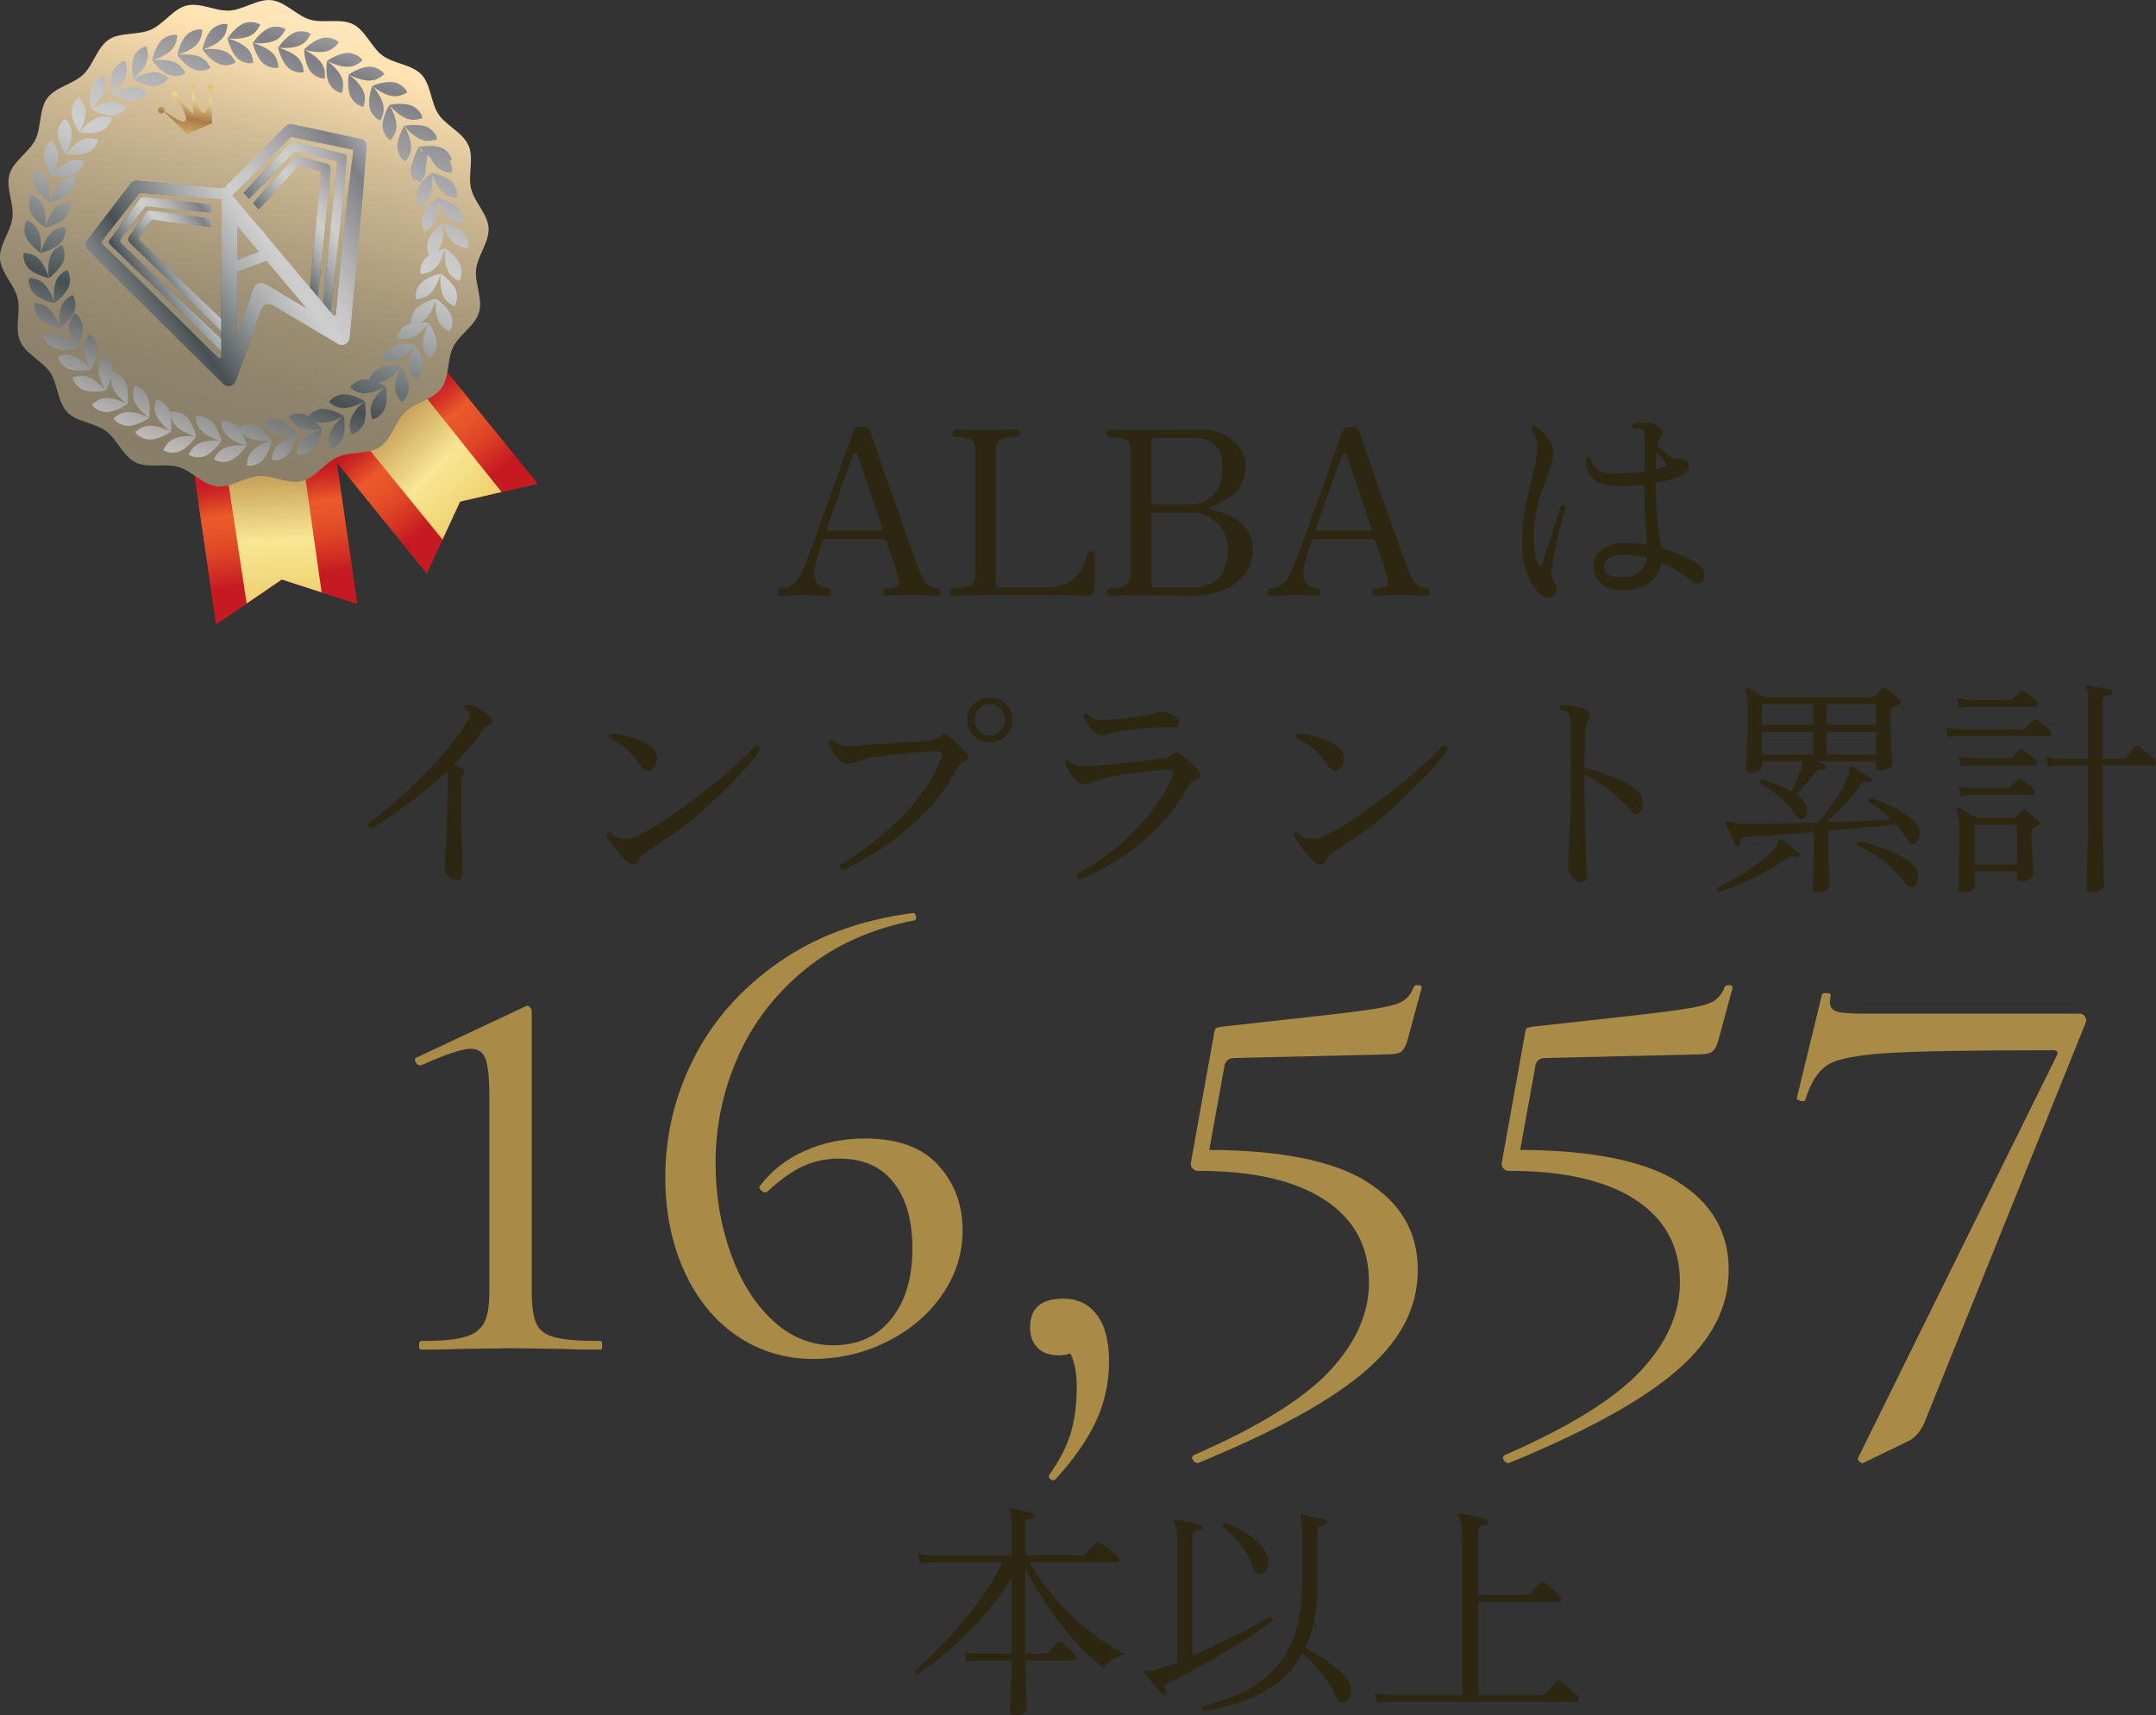 <?xml version="1.0" encoding="UTF-8"?>
<svg xmlns="http://www.w3.org/2000/svg" xmlns:xlink="http://www.w3.org/1999/xlink" viewBox="0 0 450.38 358.41">
  <rect x="0" y="0" width="450.38" height="358.41" fill="#333333" stroke="none"/>
  <defs>
    <style>
      .cls-1 {
        fill: url(#Steel-35);
      }

      .cls-2 {
        fill: url(#Steel-11);
      }

      .cls-3 {
        fill: url(#Steel-57);
      }

      .cls-4 {
        fill: url(#Steel-89);
      }

      .cls-5 {
        fill: url(#Steel-34);
      }

      .cls-6 {
        fill: url(#Steel-10);
      }

      .cls-7 {
        fill: url(#Steel-22);
      }

      .cls-8 {
        fill: url(#Steel-87);
      }

      .cls-9 {
        fill: url(#Steel-102);
      }

      .cls-10 {
        fill: url(#Steel-14);
      }

      .cls-11 {
        fill: url(#Steel-85);
      }

      .cls-12 {
        fill: url(#Steel-109);
      }

      .cls-13 {
        fill: url(#Steel-105);
      }

      .cls-14 {
        fill: url(#Steel-52);
      }

      .cls-15 {
        fill: url(#Steel-75);
      }

      .cls-16 {
        fill: url(#Steel-83);
      }

      .cls-17 {
        fill: url(#Steel-86);
      }

      .cls-18 {
        clip-path: url(#clippath-4);
      }

      .cls-19 {
        fill: url(#linear-gradient-2);
      }

      .cls-20 {
        fill: url(#Steel-107);
      }

      .cls-21 {
        fill: url(#Steel-110);
      }

      .cls-22 {
        fill: url(#Steel-94);
      }

      .cls-23 {
        fill: url(#Steel-37);
      }

      .cls-24 {
        fill: url(#Steel-77);
      }

      .cls-25 {
        fill: url(#Steel-7);
      }

      .cls-26 {
        fill: url(#Steel-59);
      }

      .cls-27 {
        fill: url(#linear-gradient-10);
      }

      .cls-28 {
        fill: url(#Steel-43);
      }

      .cls-29 {
        fill: url(#Steel-69);
      }

      .cls-30 {
        fill: url(#Steel-48);
      }

      .cls-31 {
        fill: url(#Steel-111);
      }

      .cls-32 {
        fill: url(#Steel-92);
      }

      .cls-33 {
        fill: url(#Steel-6);
      }

      .cls-34 {
        fill: url(#Steel-19);
      }

      .cls-35 {
        fill: url(#Steel-79);
      }

      .cls-36 {
        fill: url(#Steel-98);
      }

      .cls-37 {
        fill: url(#Steel-64);
      }

      .cls-38 {
        fill: #2d2610;
      }

      .cls-39 {
        fill: url(#_24_2);
      }

      .cls-40 {
        fill: url(#Steel-53);
      }

      .cls-41 {
        fill: url(#Steel-33);
      }

      .cls-42 {
        fill: url(#Steel-18);
      }

      .cls-43 {
        fill: url(#Steel-21);
      }

      .cls-44 {
        fill: url(#linear-gradient-4);
      }

      .cls-45 {
        mix-blend-mode: color-burn;
      }

      .cls-46 {
        fill: url(#Steel-24);
      }

      .cls-47 {
        fill: url(#Steel-76);
      }

      .cls-48 {
        fill: url(#Steel-27);
      }

      .cls-49 {
        fill: url(#Steel-4);
      }

      .cls-50 {
        fill: url(#Steel-31);
      }

      .cls-51 {
        fill: url(#Steel-13);
      }

      .cls-52 {
        fill: url(#linear-gradient-3);
      }

      .cls-53 {
        clip-path: url(#clippath-1);
      }

      .cls-54 {
        fill: url(#Steel-65);
      }

      .cls-55 {
        fill: url(#linear-gradient-5);
      }

      .cls-56 {
        fill: url(#Steel-112);
      }

      .cls-57 {
        fill: url(#Steel-84);
      }

      .cls-58 {
        fill: url(#Steel-70);
      }

      .cls-59 {
        fill: url(#Steel-42);
      }

      .cls-60 {
        fill: url(#Steel-73);
      }

      .cls-61 {
        fill: url(#Steel-99);
      }

      .cls-62 {
        isolation: isolate;
      }

      .cls-63 {
        fill: url(#Steel-82);
      }

      .cls-64 {
        fill: url(#Steel-49);
      }

      .cls-65 {
        fill: url(#Steel-74);
      }

      .cls-66 {
        fill: url(#Steel-113);
      }

      .cls-67 {
        fill: url(#Steel-8);
      }

      .cls-68 {
        fill: url(#Steel-91);
      }

      .cls-69 {
        fill: url(#linear-gradient-8);
      }

      .cls-70 {
        fill: url(#Steel-60);
      }

      .cls-71 {
        fill: url(#Steel-2);
      }

      .cls-72 {
        fill: url(#Steel-9);
      }

      .cls-73 {
        fill: url(#Steel-115);
      }

      .cls-74 {
        fill: url(#Steel-66);
      }

      .cls-75 {
        clip-path: url(#clippath-3);
      }

      .cls-76 {
        fill: url(#Steel-106);
      }

      .cls-77 {
        fill: url(#Steel-61);
      }

      .cls-78 {
        fill: url(#linear-gradient-11);
        mix-blend-mode: multiply;
        opacity: .69;
      }

      .cls-79 {
        fill: url(#Steel-95);
      }

      .cls-80 {
        fill: url(#Steel-44);
      }

      .cls-81 {
        fill: url(#Steel-93);
      }

      .cls-82 {
        fill: url(#Steel-101);
      }

      .cls-83 {
        fill: url(#Steel-103);
      }

      .cls-84 {
        fill: url(#Steel-26);
      }

      .cls-85 {
        fill: url(#Steel-20);
      }

      .cls-86 {
        fill: url(#Steel-114);
      }

      .cls-87 {
        fill: url(#Steel);
      }

      .cls-88 {
        fill: url(#Steel-32);
      }

      .cls-89 {
        fill: url(#linear-gradient-7);
      }

      .cls-90 {
        fill: url(#Steel-38);
      }

      .cls-91 {
        fill: url(#Steel-16);
      }

      .cls-92 {
        fill: url(#Steel-36);
      }

      .cls-93 {
        fill: url(#linear-gradient-9);
      }

      .cls-94 {
        fill: url(#Steel-56);
      }

      .cls-95 {
        fill: url(#Steel-58);
      }

      .cls-96 {
        fill: url(#Steel-62);
      }

      .cls-97 {
        fill: url(#Steel-45);
      }

      .cls-98 {
        fill: url(#linear-gradient-6);
      }

      .cls-99 {
        fill: url(#Steel-30);
      }

      .cls-100 {
        fill: url(#Steel-72);
      }

      .cls-101 {
        fill: url(#Steel-3);
      }

      .cls-102 {
        fill: url(#Steel-88);
      }

      .cls-103 {
        fill: url(#Steel-15);
      }

      .cls-104 {
        fill: url(#Steel-25);
      }

      .cls-105 {
        fill: url(#Steel-97);
      }

      .cls-106 {
        fill: url(#Steel-78);
      }

      .cls-107 {
        fill: url(#Steel-17);
      }

      .cls-108 {
        fill: url(#Steel-67);
      }

      .cls-109 {
        fill: url(#Steel-63);
      }

      .cls-110 {
        fill: url(#Steel-55);
      }

      .cls-111 {
        fill: url(#Steel-29);
      }

      .cls-112 {
        fill: url(#Steel-39);
      }

      .cls-113 {
        clip-path: url(#clippath-2);
      }

      .cls-114 {
        fill: url(#Steel-41);
      }

      .cls-115 {
        fill: url(#Steel-80);
      }

      .cls-116 {
        fill: url(#Steel-23);
      }

      .cls-117 {
        fill: #a98a46;
      }

      .cls-118 {
        fill: url(#Steel-54);
      }

      .cls-119 {
        fill: url(#Steel-28);
      }

      .cls-120 {
        fill: url(#Steel-50);
      }

      .cls-121 {
        fill: url(#Steel-68);
      }

      .cls-122 {
        fill: url(#Steel-81);
      }

      .cls-123 {
        fill: url(#Steel-104);
      }

      .cls-124 {
        fill: url(#linear-gradient);
      }

      .cls-125 {
        fill: url(#Steel-46);
      }

      .cls-126 {
        fill: url(#Steel-47);
      }

      .cls-127 {
        fill: url(#Steel-51);
      }

      .cls-128 {
        clip-path: url(#clippath);
      }

      .cls-129 {
        fill: url(#Steel-71);
      }

      .cls-130 {
        fill: url(#Steel-5);
      }

      .cls-131 {
        fill: url(#Steel-90);
      }

      .cls-132 {
        fill: url(#Steel-100);
      }

      .cls-133 {
        fill: url(#Steel-96);
      }

      .cls-134 {
        fill: url(#Steel-40);
      }

      .cls-135 {
        fill: url(#Steel-12);
      }

      .cls-136 {
        fill: url(#Steel-108);
      }
    </style>
    <linearGradient id="linear-gradient" x1="-2274.07" y1="2361.97" x2="-2279.73" y2="2383.37" gradientTransform="translate(1193.21 -2975.99) rotate(-23.62)" gradientUnits="userSpaceOnUse">
      <stop offset="0" stop-color="#c61a22"/>
      <stop offset=".12" stop-color="#d12e24"/>
      <stop offset=".32" stop-color="#ea5a29"/>
      <stop offset=".47" stop-color="#e65428"/>
      <stop offset=".67" stop-color="#de4426"/>
      <stop offset=".88" stop-color="#cf2b23"/>
      <stop offset="1" stop-color="#c61a22"/>
    </linearGradient>
    <linearGradient id="linear-gradient-2" x1="-2285.37" y1="2358.98" x2="-2291.03" y2="2380.38" xlink:href="#linear-gradient"/>
    <linearGradient id="linear-gradient-3" x1="-2263.05" y1="2364.89" x2="-2268.71" y2="2386.28" xlink:href="#linear-gradient"/>
    <linearGradient id="linear-gradient-4" x1="-2274" y1="2361.99" x2="-2279.66" y2="2383.39" xlink:href="#linear-gradient"/>
    <linearGradient id="linear-gradient-5" x1="-2288.37" y1="2395.35" x2="-2250.67" y2="2295.06" gradientTransform="translate(1193.21 -2975.99) rotate(-23.62)" gradientUnits="userSpaceOnUse">
      <stop offset="0" stop-color="#e5b84a"/>
      <stop offset=".11" stop-color="#f0d374"/>
      <stop offset=".21" stop-color="#f8e794"/>
      <stop offset=".45" stop-color="#9c6124"/>
      <stop offset=".77" stop-color="#f8e794"/>
      <stop offset="1" stop-color="#e5b84a"/>
    </linearGradient>
    <linearGradient id="linear-gradient-6" x1="-3759.53" y1="2361.97" x2="-3765.19" y2="2383.37" gradientTransform="translate(-4308.77 -570.45) rotate(156.38) scale(1 -1)" xlink:href="#linear-gradient"/>
    <linearGradient id="linear-gradient-7" x1="-3770.83" y1="2358.98" x2="-3776.49" y2="2380.38" gradientTransform="translate(-4308.77 -570.45) rotate(156.38) scale(1 -1)" xlink:href="#linear-gradient"/>
    <linearGradient id="linear-gradient-8" x1="-3748.51" y1="2364.89" x2="-3754.17" y2="2386.28" gradientTransform="translate(-4308.77 -570.45) rotate(156.38) scale(1 -1)" xlink:href="#linear-gradient"/>
    <linearGradient id="linear-gradient-9" x1="-3759.46" y1="2361.99" x2="-3765.12" y2="2383.39" gradientTransform="translate(-4308.77 -570.45) rotate(156.38) scale(1 -1)" xlink:href="#linear-gradient"/>
    <linearGradient id="linear-gradient-10" x1="-3773.83" y1="2395.35" x2="-3736.13" y2="2295.06" gradientTransform="translate(-4308.77 -570.45) rotate(156.38) scale(1 -1)" xlink:href="#linear-gradient-5"/>
    <linearGradient id="_24_2" data-name="24 2" x1="-2288.33" y1="2352.01" x2="-2148.79" y2="2179.25" gradientTransform="translate(1193.21 -2975.99) rotate(-23.62)" gradientUnits="userSpaceOnUse">
      <stop offset="0" stop-color="#897f68"/>
      <stop offset=".07" stop-color="#8d826a"/>
      <stop offset=".15" stop-color="#9b8e73"/>
      <stop offset=".22" stop-color="#b2a181"/>
      <stop offset=".31" stop-color="#d1bc95"/>
      <stop offset=".39" stop-color="#fadeae"/>
      <stop offset=".4" stop-color="#ffe3b1"/>
      <stop offset=".48" stop-color="#ffe9cd"/>
      <stop offset=".55" stop-color="#ffeee1"/>
      <stop offset=".69" stop-color="#c5b899"/>
      <stop offset="1" stop-color="#a18472"/>
    </linearGradient>
    <linearGradient id="Steel" x1="-2277.17" y1="2369.34" x2="-2201.05" y2="2298.95" gradientTransform="translate(1193.21 -2975.99) rotate(-23.62)" gradientUnits="userSpaceOnUse">
      <stop offset="0" stop-color="#d4d1ce"/>
      <stop offset="0" stop-color="#cdc8c5"/>
      <stop offset=".04" stop-color="#bebab8"/>
      <stop offset=".12" stop-color="#979897"/>
      <stop offset=".23" stop-color="#586062"/>
      <stop offset=".26" stop-color="#465053"/>
      <stop offset=".35" stop-color="#767d7f"/>
      <stop offset=".45" stop-color="#a6a9aa"/>
      <stop offset=".53" stop-color="#c3c4c4"/>
      <stop offset=".57" stop-color="#cfcfcf"/>
      <stop offset=".64" stop-color="#c5c5c6"/>
      <stop offset=".74" stop-color="#ababae"/>
      <stop offset=".87" stop-color="#808187"/>
      <stop offset=".88" stop-color="#808187"/>
      <stop offset="1" stop-color="#c0c2c3"/>
      <stop offset="1" stop-color="#96989b"/>
    </linearGradient>
    <linearGradient id="Steel-2" data-name="Steel" x1="-2275.8" y1="2370.82" x2="-2199.68" y2="2300.43" xlink:href="#Steel"/>
    <linearGradient id="Steel-3" data-name="Steel" x1="-2280.29" y1="2365.98" x2="-2204.16" y2="2295.58" xlink:href="#Steel"/>
    <linearGradient id="Steel-4" data-name="Steel" x1="-2278.92" y1="2367.46" x2="-2202.79" y2="2297.06" xlink:href="#Steel"/>
    <linearGradient id="Steel-5" data-name="Steel" x1="-2283.4" y1="2362.62" x2="-2207.27" y2="2292.22" xlink:href="#Steel"/>
    <linearGradient id="Steel-6" data-name="Steel" x1="-2282.02" y1="2364.09" x2="-2205.9" y2="2293.7" xlink:href="#Steel"/>
    <linearGradient id="Steel-7" data-name="Steel" x1="-2286.32" y1="2359.47" x2="-2210.19" y2="2289.07" xlink:href="#Steel"/>
    <linearGradient id="Steel-8" data-name="Steel" x1="-2285.4" y1="2360.46" x2="-2209.27" y2="2290.06" xlink:href="#Steel"/>
    <linearGradient id="Steel-9" data-name="Steel" x1="-2289.67" y1="2355.85" x2="-2213.53" y2="2285.45" xlink:href="#Steel"/>
    <linearGradient id="Steel-10" data-name="Steel" x1="-2289.25" y1="2356.29" x2="-2213.12" y2="2285.89" xlink:href="#Steel"/>
    <linearGradient id="Steel-11" data-name="Steel" x1="-2293.27" y1="2351.96" x2="-2217.13" y2="2281.55" xlink:href="#Steel"/>
    <linearGradient id="Steel-12" data-name="Steel" x1="-2292.85" y1="2352.39" x2="-2216.73" y2="2282" xlink:href="#Steel"/>
    <linearGradient id="Steel-13" data-name="Steel" x1="-2296.6" y1="2348.33" x2="-2220.48" y2="2277.94" xlink:href="#Steel"/>
    <linearGradient id="Steel-14" data-name="Steel" x1="-2296.72" y1="2348.22" x2="-2220.58" y2="2277.82" xlink:href="#Steel"/>
    <linearGradient id="Steel-15" data-name="Steel" x1="-2299.9" y1="2344.78" x2="-2223.77" y2="2274.38" xlink:href="#Steel"/>
    <linearGradient id="Steel-16" data-name="Steel" x1="-2300.51" y1="2344.11" x2="-2224.39" y2="2273.71" xlink:href="#Steel"/>
    <linearGradient id="Steel-17" data-name="Steel" x1="-2303.45" y1="2340.94" x2="-2227.32" y2="2270.54" xlink:href="#Steel"/>
    <linearGradient id="Steel-18" data-name="Steel" x1="-2304.06" y1="2340.27" x2="-2227.93" y2="2269.88" xlink:href="#Steel"/>
    <linearGradient id="Steel-19" data-name="Steel" x1="-2307" y1="2337.11" x2="-2230.86" y2="2266.7" xlink:href="#Steel"/>
    <linearGradient id="Steel-20" data-name="Steel" x1="-2307.61" y1="2336.44" x2="-2231.48" y2="2266.04" xlink:href="#Steel"/>
    <linearGradient id="Steel-21" data-name="Steel" x1="-2309.48" y1="2334.42" x2="-2233.35" y2="2264.02" xlink:href="#Steel"/>
    <linearGradient id="Steel-22" data-name="Steel" x1="-2311.03" y1="2332.74" x2="-2234.9" y2="2262.34" xlink:href="#Steel"/>
    <linearGradient id="Steel-23" data-name="Steel" x1="-2312.43" y1="2331.23" x2="-2236.3" y2="2260.82" xlink:href="#Steel"/>
    <linearGradient id="Steel-24" data-name="Steel" x1="-2313.98" y1="2329.55" x2="-2237.85" y2="2259.15" xlink:href="#Steel"/>
    <linearGradient id="Steel-25" data-name="Steel" x1="-2315.39" y1="2328.03" x2="-2239.26" y2="2257.63" xlink:href="#Steel"/>
    <linearGradient id="Steel-26" data-name="Steel" x1="-2316.93" y1="2326.35" x2="-2240.81" y2="2255.95" xlink:href="#Steel"/>
    <linearGradient id="Steel-27" data-name="Steel" x1="-2317.06" y1="2326.22" x2="-2240.93" y2="2255.82" xlink:href="#Steel"/>
    <linearGradient id="Steel-28" data-name="Steel" x1="-2319.5" y1="2323.58" x2="-2243.37" y2="2253.18" xlink:href="#Steel"/>
    <linearGradient id="Steel-29" data-name="Steel" x1="-2318.95" y1="2324.17" x2="-2242.82" y2="2253.77" xlink:href="#Steel"/>
    <linearGradient id="Steel-30" data-name="Steel" x1="-2321.39" y1="2321.53" x2="-2245.27" y2="2251.14" xlink:href="#Steel"/>
    <linearGradient id="Steel-31" data-name="Steel" x1="-2320.85" y1="2322.12" x2="-2244.72" y2="2251.72" xlink:href="#Steel"/>
    <linearGradient id="Steel-32" data-name="Steel" x1="-2323.29" y1="2319.48" x2="-2247.16" y2="2249.08" xlink:href="#Steel"/>
    <linearGradient id="Steel-33" data-name="Steel" x1="-2321.53" y1="2321.39" x2="-2245.4" y2="2250.99" xlink:href="#Steel"/>
    <linearGradient id="Steel-34" data-name="Steel" x1="-2324.44" y1="2318.24" x2="-2248.31" y2="2247.84" xlink:href="#Steel"/>
    <linearGradient id="Steel-35" data-name="Steel" x1="-2322.09" y1="2320.79" x2="-2245.95" y2="2250.39" xlink:href="#Steel"/>
    <linearGradient id="Steel-36" data-name="Steel" x1="-2324.99" y1="2317.63" x2="-2248.87" y2="2247.24" xlink:href="#Steel"/>
    <linearGradient id="Steel-37" data-name="Steel" x1="-2322.64" y1="2320.18" x2="-2246.51" y2="2249.78" xlink:href="#Steel"/>
    <linearGradient id="Steel-38" data-name="Steel" x1="-2325.55" y1="2317.03" x2="-2249.42" y2="2246.64" xlink:href="#Steel"/>
    <linearGradient id="Steel-39" data-name="Steel" x1="-2322.08" y1="2320.78" x2="-2245.96" y2="2250.39" xlink:href="#Steel"/>
    <linearGradient id="Steel-40" data-name="Steel" x1="-2324.95" y1="2317.68" x2="-2248.82" y2="2247.29" xlink:href="#Steel"/>
    <linearGradient id="Steel-41" data-name="Steel" x1="-2321.24" y1="2321.69" x2="-2245.12" y2="2251.3" xlink:href="#Steel"/>
    <linearGradient id="Steel-42" data-name="Steel" x1="-2324.11" y1="2318.59" x2="-2247.99" y2="2248.19" xlink:href="#Steel"/>
    <linearGradient id="Steel-43" data-name="Steel" x1="-2320.41" y1="2322.59" x2="-2244.28" y2="2252.2" xlink:href="#Steel"/>
    <linearGradient id="Steel-44" data-name="Steel" x1="-2323.28" y1="2319.49" x2="-2247.15" y2="2249.09" xlink:href="#Steel"/>
    <linearGradient id="Steel-45" data-name="Steel" x1="-2318.99" y1="2324.12" x2="-2242.87" y2="2253.73" xlink:href="#Steel"/>
    <linearGradient id="Steel-46" data-name="Steel" x1="-2321.28" y1="2321.65" x2="-2245.15" y2="2251.25" xlink:href="#Steel"/>
    <linearGradient id="Steel-47" data-name="Steel" x1="-2316.86" y1="2326.43" x2="-2240.73" y2="2256.03" xlink:href="#Steel"/>
    <linearGradient id="Steel-48" data-name="Steel" x1="-2319.15" y1="2323.96" x2="-2243.02" y2="2253.56" xlink:href="#Steel"/>
    <linearGradient id="Steel-49" data-name="Steel" x1="-2314.73" y1="2328.74" x2="-2238.6" y2="2258.34" xlink:href="#Steel"/>
    <linearGradient id="Steel-50" data-name="Steel" x1="-2317.01" y1="2326.27" x2="-2240.88" y2="2255.87" xlink:href="#Steel"/>
    <linearGradient id="Steel-51" data-name="Steel" x1="-2312.55" y1="2331.09" x2="-2236.43" y2="2260.7" xlink:href="#Steel"/>
    <linearGradient id="Steel-52" data-name="Steel" x1="-2313.92" y1="2329.61" x2="-2237.8" y2="2259.22" xlink:href="#Steel"/>
    <linearGradient id="Steel-53" data-name="Steel" x1="-2309.44" y1="2334.46" x2="-2233.3" y2="2264.05" xlink:href="#Steel"/>
    <linearGradient id="Steel-54" data-name="Steel" x1="-2310.8" y1="2332.98" x2="-2234.68" y2="2262.58" xlink:href="#Steel"/>
    <linearGradient id="Steel-55" data-name="Steel" x1="-2306.32" y1="2337.83" x2="-2230.2" y2="2267.43" xlink:href="#Steel"/>
    <linearGradient id="Steel-56" data-name="Steel" x1="-2307.69" y1="2336.35" x2="-2231.56" y2="2265.95" xlink:href="#Steel"/>
    <linearGradient id="Steel-57" data-name="Steel" x1="-2303.46" y1="2340.93" x2="-2227.33" y2="2270.53" xlink:href="#Steel"/>
    <linearGradient id="Steel-58" data-name="Steel" x1="-2303.87" y1="2340.48" x2="-2227.74" y2="2270.09" xlink:href="#Steel"/>
    <linearGradient id="Steel-59" data-name="Steel" x1="-2299.85" y1="2344.82" x2="-2223.72" y2="2274.42" xlink:href="#Steel"/>
    <linearGradient id="Steel-60" data-name="Steel" x1="-2300.26" y1="2344.38" x2="-2224.13" y2="2273.97" xlink:href="#Steel"/>
    <linearGradient id="Steel-61" data-name="Steel" x1="-2296.25" y1="2348.72" x2="-2220.13" y2="2278.32" xlink:href="#Steel"/>
    <linearGradient id="Steel-62" data-name="Steel" x1="-2296.66" y1="2348.27" x2="-2220.53" y2="2277.87" xlink:href="#Steel"/>
    <linearGradient id="Steel-63" data-name="Steel" x1="-2293.19" y1="2352.03" x2="-2217.08" y2="2281.65" xlink:href="#Steel"/>
    <linearGradient id="Steel-64" data-name="Steel" x1="-2292.57" y1="2352.7" x2="-2216.44" y2="2282.3" xlink:href="#Steel"/>
    <linearGradient id="Steel-65" data-name="Steel" x1="-2289.64" y1="2355.87" x2="-2213.52" y2="2285.48" xlink:href="#Steel"/>
    <linearGradient id="Steel-66" data-name="Steel" x1="-2289.02" y1="2356.53" x2="-2212.89" y2="2286.13" xlink:href="#Steel"/>
    <linearGradient id="Steel-67" data-name="Steel" x1="-2286.09" y1="2359.7" x2="-2209.97" y2="2289.31" xlink:href="#Steel"/>
    <linearGradient id="Steel-68" data-name="Steel" x1="-2285.48" y1="2360.37" x2="-2209.35" y2="2289.98" xlink:href="#Steel"/>
    <linearGradient id="Steel-69" data-name="Steel" x1="-2283.27" y1="2362.76" x2="-2207.14" y2="2292.35" xlink:href="#Steel"/>
    <linearGradient id="Steel-70" data-name="Steel" x1="-2281.72" y1="2364.43" x2="-2205.6" y2="2294.04" xlink:href="#Steel"/>
    <linearGradient id="Steel-71" data-name="Steel" x1="-2280.32" y1="2365.95" x2="-2204.17" y2="2295.54" xlink:href="#Steel"/>
    <linearGradient id="Steel-72" data-name="Steel" x1="-2278.76" y1="2367.63" x2="-2202.63" y2="2297.23" xlink:href="#Steel"/>
    <linearGradient id="Steel-73" data-name="Steel" x1="-2277.36" y1="2369.15" x2="-2201.23" y2="2298.75" xlink:href="#Steel"/>
    <linearGradient id="Steel-74" data-name="Steel" x1="-2275.81" y1="2370.82" x2="-2199.68" y2="2300.43" xlink:href="#Steel"/>
    <linearGradient id="Steel-75" data-name="Steel" x1="-2275.08" y1="2371.61" x2="-2198.96" y2="2301.21" xlink:href="#Steel"/>
    <linearGradient id="Steel-76" data-name="Steel" x1="-2272.64" y1="2374.25" x2="-2196.52" y2="2303.85" xlink:href="#Steel"/>
    <linearGradient id="Steel-77" data-name="Steel" x1="-2273.19" y1="2373.66" x2="-2197.06" y2="2303.26" xlink:href="#Steel"/>
    <linearGradient id="Steel-78" data-name="Steel" x1="-2270.75" y1="2376.3" x2="-2194.62" y2="2305.9" xlink:href="#Steel"/>
    <linearGradient id="Steel-79" data-name="Steel" x1="-2271.29" y1="2375.71" x2="-2195.17" y2="2305.32" xlink:href="#Steel"/>
    <linearGradient id="Steel-80" data-name="Steel" x1="-2268.85" y1="2378.35" x2="-2192.72" y2="2307.95" xlink:href="#Steel"/>
    <linearGradient id="Steel-81" data-name="Steel" x1="-2269.84" y1="2377.28" x2="-2193.72" y2="2306.88" xlink:href="#Steel"/>
    <linearGradient id="Steel-82" data-name="Steel" x1="-2266.93" y1="2380.42" x2="-2190.8" y2="2310.03" xlink:href="#Steel"/>
    <linearGradient id="Steel-83" data-name="Steel" x1="-2269.28" y1="2377.88" x2="-2193.16" y2="2307.48" xlink:href="#Steel"/>
    <linearGradient id="Steel-84" data-name="Steel" x1="-2266.38" y1="2381.02" x2="-2190.25" y2="2310.63" xlink:href="#Steel"/>
    <linearGradient id="Steel-85" data-name="Steel" x1="-2268.72" y1="2378.47" x2="-2192.61" y2="2308.09" xlink:href="#Steel"/>
    <linearGradient id="Steel-86" data-name="Steel" x1="-2265.82" y1="2381.62" x2="-2189.7" y2="2311.23" xlink:href="#Steel"/>
    <linearGradient id="Steel-87" data-name="Steel" x1="-2268.49" y1="2378.74" x2="-2192.37" y2="2308.34" xlink:href="#Steel"/>
    <linearGradient id="Steel-88" data-name="Steel" x1="-2265.63" y1="2381.84" x2="-2189.49" y2="2311.44" xlink:href="#Steel"/>
    <linearGradient id="Steel-89" data-name="Steel" x1="-2269.33" y1="2377.83" x2="-2193.2" y2="2307.44" xlink:href="#Steel"/>
    <linearGradient id="Steel-90" data-name="Steel" x1="-2266.46" y1="2380.94" x2="-2190.33" y2="2310.54" xlink:href="#Steel"/>
    <linearGradient id="Steel-91" data-name="Steel" x1="-2270.16" y1="2376.93" x2="-2194.04" y2="2306.53" xlink:href="#Steel"/>
    <linearGradient id="Steel-92" data-name="Steel" x1="-2267.3" y1="2380.04" x2="-2191.16" y2="2309.63" xlink:href="#Steel"/>
    <linearGradient id="Steel-93" data-name="Steel" x1="-2270.83" y1="2376.2" x2="-2194.71" y2="2305.81" xlink:href="#Steel"/>
    <linearGradient id="Steel-94" data-name="Steel" x1="-2268.55" y1="2378.68" x2="-2192.42" y2="2308.28" xlink:href="#Steel"/>
    <linearGradient id="Steel-95" data-name="Steel" x1="-2272.97" y1="2373.9" x2="-2196.84" y2="2303.5" xlink:href="#Steel"/>
    <linearGradient id="Steel-96" data-name="Steel" x1="-2270.68" y1="2376.36" x2="-2194.56" y2="2305.97" xlink:href="#Steel"/>
    <linearGradient id="Steel-97" data-name="Steel" x1="-2275.1" y1="2371.59" x2="-2198.97" y2="2301.19" xlink:href="#Steel"/>
    <linearGradient id="Steel-98" data-name="Steel" x1="-2272.81" y1="2374.06" x2="-2196.69" y2="2303.67" xlink:href="#Steel"/>
    <linearGradient id="Steel-99" data-name="Steel" x1="-2277.24" y1="2369.29" x2="-2201.11" y2="2298.89" xlink:href="#Steel"/>
    <linearGradient id="Steel-100" data-name="Steel" x1="-2274.94" y1="2371.75" x2="-2198.82" y2="2301.36" xlink:href="#Steel"/>
    <linearGradient id="linear-gradient-11" x1="-2255.22" y1="2279.87" x2="-2265.62" y2="2295.13" gradientTransform="translate(1193.21 -2975.99) rotate(-23.62)" gradientUnits="userSpaceOnUse">
      <stop offset="0" stop-color="#dcb14b"/>
      <stop offset=".11" stop-color="#e7cb71"/>
      <stop offset=".21" stop-color="#f0e091"/>
      <stop offset=".45" stop-color="#975e25"/>
      <stop offset=".67" stop-color="#e0b054"/>
      <stop offset="1" stop-color="#dcb14b"/>
    </linearGradient>
    <linearGradient id="Steel-101" data-name="Steel" x1="-3643.96" y1="2989.47" x2="-3621.7" y2="2989.47" gradientTransform="translate(1319.38 -4471.17) rotate(-34.77)" xlink:href="#Steel"/>
    <linearGradient id="Steel-102" data-name="Steel" x1="-3643.96" y1="2989.47" x2="-3621.7" y2="2989.47" gradientTransform="translate(1319.38 -4471.17) rotate(-34.77)" xlink:href="#Steel"/>
    <clipPath id="clippath">
      <path class="cls-9" d="M29.27,41.54l-6.41,8.58c-.23.31-.2.72.07.97l23.79,22.81,1.37-1.27-22.73-21.8c-.27-.26-.3-.67-.07-.97l4.82-6.45c.17-.23.47-.36.76-.33l13.27,1.41.07-1.78-14.17-1.5c-.13-.01-.26,0-.38.05-.15.06-.28.15-.38.28"/>
    </clipPath>
    <linearGradient id="Steel-103" data-name="Steel" x1="-3651.87" y1="2989.3" x2="-3619.8" y2="2989.3" gradientTransform="translate(3462.66 -3170.69) rotate(-3.88)" xlink:href="#Steel"/>
    <linearGradient id="Steel-104" data-name="Steel" x1="-3640.35" y1="2989.09" x2="-3623.48" y2="2989.09" gradientTransform="translate(1319.38 -4471.17) rotate(-34.77)" xlink:href="#Steel"/>
    <linearGradient id="Steel-105" data-name="Steel" x1="-3640.35" y1="2989.09" x2="-3623.48" y2="2989.09" gradientTransform="translate(1319.38 -4471.17) rotate(-34.77)" xlink:href="#Steel"/>
    <clipPath id="clippath-1">
      <path class="cls-13" d="M30.59,44.34l-3.6,4.98c-.33.46-.28,1.06.11,1.44l19.36,18.69,1.37-1.26-18.56-17.91c-.26-.25-.29-.66-.07-.96l2.22-3.07c.18-.25.48-.38.79-.34l11.81,1.56.07-1.78-12.71-1.68c-.14-.02-.27,0-.4.04-.15.06-.29.16-.39.29"/>
    </clipPath>
    <linearGradient id="Steel-106" data-name="Steel" x1="-3646.74" y1="2989.07" x2="-3621.89" y2="2989.07" gradientTransform="translate(2858.02 -3710.66) rotate(-13.75)" xlink:href="#Steel"/>
    <linearGradient id="Steel-107" data-name="Steel" x1="-3615.85" y1="2996.69" x2="-3592.71" y2="2996.69" gradientTransform="translate(1319.38 -4471.17) rotate(-34.77)" xlink:href="#Steel"/>
    <linearGradient id="Steel-108" data-name="Steel" x1="-3615.85" y1="2996.69" x2="-3592.71" y2="2996.69" gradientTransform="translate(1319.38 -4471.17) rotate(-34.77)" xlink:href="#Steel"/>
    <clipPath id="clippath-2">
      <path class="cls-136" d="M60.67,29.97l-9.84,10.31,1.2,1.31,9.22-9.65c.2-.21.51-.3.79-.24l7.85,1.81c.37.09.62.42.58.79l-3.25,31.33,1.86.08,3.4-32.78c.04-.37-.21-.7-.58-.79l-10.43-2.4c-.16-.04-.32-.02-.47.03-.12.04-.23.11-.32.21"/>
    </clipPath>
    <linearGradient id="Steel-109" data-name="Steel" x1="-3630.25" y1="2996.89" x2="-3583.21" y2="2996.89" gradientTransform="translate(1792.99 -4312.16) rotate(-28.66)" xlink:href="#Steel"/>
    <linearGradient id="Steel-110" data-name="Steel" x1="-3616.03" y1="2995.91" x2="-3596.81" y2="2995.91" gradientTransform="translate(1319.38 -4471.17) rotate(-34.77)" xlink:href="#Steel"/>
    <linearGradient id="Steel-111" data-name="Steel" x1="-3616.03" y1="2995.91" x2="-3596.81" y2="2995.91" gradientTransform="translate(1319.38 -4471.17) rotate(-34.77)" xlink:href="#Steel"/>
    <clipPath id="clippath-3">
      <path class="cls-31" d="M61.44,32.97l-8.61,9.5,1.2,1.32,8-8.83c.21-.23.52-.32.82-.25l3.68.91c.37.09.6.42.57.78l-2.57,25.66,1.86.08,2.69-26.77c.05-.54-.3-1.04-.85-1.17l-5.96-1.47c-.16-.04-.33-.03-.49.03-.13.05-.24.12-.33.22"/>
    </clipPath>
    <linearGradient id="Steel-112" data-name="Steel" x1="-3625.71" y1="2995.95" x2="-3590.18" y2="2995.95" gradientTransform="translate(1950.76 -4246.07) rotate(-26.57)" xlink:href="#Steel"/>
    <linearGradient id="Steel-113" data-name="Steel" x1="-3648.53" y1="2994.01" x2="-3587.82" y2="2994.01" gradientTransform="translate(1319.38 -4471.17) rotate(-34.77)" xlink:href="#Steel"/>
    <linearGradient id="Steel-114" data-name="Steel" x1="-3648.53" y1="2994.01" x2="-3587.82" y2="2994.01" gradientTransform="translate(1319.38 -4471.17) rotate(-34.77)" xlink:href="#Steel"/>
    <clipPath id="clippath-4">
      <path class="cls-86" d="M49.52,56.72l6.17-2.26,8.49,10.1-8.81-5.23c-.87-.51-2.04-.09-2.38.86l-3.51,9.89.03-13.35ZM49.54,47.16l4.61,5.48-4.62,1.7.02-7.17ZM45.58,74.72l-20.66-20.36-3.61-3.44c-.13-.12-.14-.31-.03-.45l.53-.68h-.02s7.25-9.37,7.25-9.37c.08-.1.21-.16.33-.15l16.92,1.34-.02,8.35v2.41s-.05,22.09-.05,22.09c0,.16-.11.29-.25.34-.13.05-.28.03-.39-.08M48.57,40.91l-.09-.1h0s0,0,0,0l.29-.29,11.6-11.52.24-.26c.1-.1.24-.14.38-.11l.31.08,12.21,2.51c.18.04.29.19.27.37l-1.63,13.47-1.92,20.61c-.03.32-.45.45-.65.21l-14.19-16.87.05-.04-1.57-1.84-.04.03-5.26-6.25ZM27.31,38.36l-9.25,11.95c-.45.59-.41,1.39.1,1.89l28.51,28.09c.79.78,2.2.44,2.58-.62l5.34-15.08c.34-.95,1.51-1.37,2.38-.86l13.64,8.1c.97.58,2.28-.07,2.38-1.18l2.85-30.58.75-9.55c.06-.71-.43-1.34-1.15-1.49l-14.38-3.04c-.53-.11-1.1.06-1.48.45l-12.31,12.45c-.34.34-.82.52-1.31.47l-17.22-1.61c-.24-.02-.49.01-.71.09-.28.1-.53.28-.72.52"/>
    </clipPath>
    <linearGradient id="Steel-115" data-name="Steel" x1="-3660.17" y1="2994.68" x2="-3583.41" y2="2994.68" gradientTransform="translate(2635.72 -3871.35) rotate(-17.06)" xlink:href="#Steel"/>
  </defs>
  <g class="cls-62">
    <g id="_レイヤー_2" data-name="レイヤー_2">
      <g id="_レイヤー_1-2" data-name="レイヤー_1">
        <g>
          <g>
            <g>
              <path class="cls-38" d="M94.98,183.84c-.61-.16-1.12-.46-1.53-.91-.42-.45-.61-.97-.58-1.58,0-.26.03-.88.1-1.87.06-.99.13-2.18.19-3.59.06-1.4.13-2.91.19-4.52.06-1.61.12-3.2.17-4.76.05-1.56.07-2.95.07-4.16,0-.29-.02-.54-.05-.77-.03-.22-.08-.4-.14-.53-1.88,1.79-3.81,3.45-5.79,5-1.98,1.55-3.83,2.91-5.55,4.09-1.72,1.18-3.17,2.12-4.35,2.82-.61-.16-.85-.53-.72-1.1.89-.61,2.03-1.48,3.42-2.61,1.39-1.13,2.88-2.44,4.47-3.92,1.59-1.48,3.2-3.06,4.81-4.74,1.61-1.67,3.11-3.37,4.5-5.07,1.39-1.71,2.54-3.34,3.47-4.91.22-.35.37-.62.43-.81.06-.19.06-.45,0-.77-.03-.25-.14-.47-.33-.65s-.4-.31-.62-.41c-.16-.41-.05-.7.33-.86.57.03,1.22.21,1.94.53.72.32,1.39.7,2.01,1.15.62.45,1.06.91,1.32,1.39.16.29.19.55.1.79s-.27.39-.53.45c-.29.06-.53.14-.72.24s-.37.27-.53.53c-.8,1.28-1.74,2.54-2.82,3.78-1.08,1.24-2.23,2.47-3.45,3.68.35.1.68.21.98.33.3.13.57.27.79.43.25.13.37.33.36.62s-.1.56-.26.81c-.22.38-.33.81-.33,1.29,0,1.44,0,2.97.02,4.62s.04,3.27.07,4.88c.03,1.61.06,3.11.1,4.5.03,1.39.06,2.54.07,3.47.02.92.02,1.52.02,1.77,0,.61-.15,1.01-.46,1.22-.3.21-.69.25-1.17.12Z"/>
              <path class="cls-38" d="M130.58,179.68c-.48-.48-1-1.07-1.55-1.77-.56-.7-1.06-1.37-1.51-2.01-.42-.57-.7-1.07-.86-1.48.06-.22.17-.38.33-.48.16-.1.32-.11.48-.05.35.42.77.75,1.24,1,.48.26,1.07.38,1.77.38.86,0,1.64-.17,2.35-.5.7-.33,1.37-.66,2.01-.98,1.31-.67,2.83-1.59,4.57-2.78,1.74-1.18,3.55-2.48,5.43-3.9,1.88-1.42,3.68-2.85,5.41-4.28,1.72-1.44,3.25-2.78,4.59-4.02s2.31-2.25,2.92-3.01c.29-.03.53.03.72.19.19.16.29.37.29.62-.45.77-1.19,1.75-2.22,2.97-1.04,1.21-2.27,2.55-3.71,4.02s-2.98,2.96-4.62,4.47c-1.64,1.52-3.32,2.94-5.03,4.28-1.71,1.34-3.34,2.5-4.91,3.49-1.21.77-2.25,1.45-3.11,2.06-.86.61-1.42,1.18-1.67,1.72-.61,1.37-1.58,1.39-2.92.05ZM136.09,160.77c-.32.22-.69.3-1.1.22-.42-.08-.81-.42-1.2-1.03-.64-1.08-1.53-2.16-2.68-3.23-1.15-1.07-2.41-1.89-3.78-2.46-.19-.41-.1-.73.29-.96,1.08.03,2.26.21,3.52.53,1.26.32,2.42.76,3.49,1.32,1.07.56,1.81,1.22,2.23,1.99.38.7.49,1.4.31,2.08-.18.69-.54,1.2-1.08,1.55Z"/>
              <path class="cls-38" d="M176.14,181.78c-.61-.22-.8-.61-.57-1.15,1.88-1.05,3.88-2.38,5.98-3.97,2.11-1.59,4.15-3.37,6.12-5.31s3.75-4.02,5.31-6.22c1.56-2.2,2.78-4.45,3.64-6.75.19-.51.22-.88.1-1.1-.13-.22-.48-.33-1.05-.33-.48,0-1.21.03-2.2.1-.99.06-2.11.15-3.35.26-1.24.11-2.49.24-3.73.38s-2.38.29-3.4.43c-1.02.14-1.8.29-2.34.45-.77.19-1.44.41-2.03.65-.59.24-1.16.36-1.7.36-.61,0-1.19-.29-1.75-.88-.56-.59-1.03-1.24-1.41-1.94-.16-.29-.31-.57-.46-.86s-.25-.53-.31-.72c.16-.45.45-.62.86-.53.61.61,1.28.98,2.03,1.12.75.14,1.84.15,3.28.02.7-.06,1.72-.14,3.06-.24s2.79-.2,4.35-.31c1.56-.11,3.04-.21,4.43-.31s2.48-.17,3.28-.24c.48-.03.86-.1,1.15-.22.29-.11.54-.28.77-.5.41-.35.77-.53,1.08-.55.3-.02.6.09.89.31.29.22.68.57,1.17,1.03.49.46.99.93,1.48,1.41.49.48.85.86,1.08,1.15.32.38.44.74.36,1.08-.08.33-.38.58-.88.74-.42.13-.77.42-1.08.89-.3.46-.58.93-.84,1.41-1.75,3.19-3.93,6.08-6.53,8.66-2.6,2.58-5.35,4.85-8.25,6.8-2.9,1.95-5.74,3.57-8.52,4.88ZM206.77,155.13c-1.31,0-2.42-.46-3.35-1.39-.93-.93-1.39-2.04-1.39-3.35s.46-2.42,1.39-3.33c.92-.91,2.04-1.36,3.35-1.36s2.42.45,3.33,1.36c.91.91,1.36,2.02,1.36,3.33s-.46,2.42-1.36,3.35-2.02,1.39-3.33,1.39ZM206.77,153.69c.89,0,1.64-.33,2.25-.98.61-.65.91-1.43.91-2.32s-.3-1.66-.91-2.3c-.61-.64-1.36-.96-2.25-.96s-1.65.32-2.27.96c-.62.64-.93,1.4-.93,2.3s.31,1.67.93,2.32c.62.65,1.38.98,2.27.98Z"/>
              <path class="cls-38" d="M225.63,183.7c-.61-.22-.8-.61-.57-1.15,2.87-1.5,5.58-3.31,8.14-5.43,2.55-2.12,4.84-4.46,6.87-7.01,2.03-2.55,3.66-5.22,4.91-7.99.19-.45.22-.77.1-.98-.13-.21-.48-.31-1.05-.31-.35,0-.95.03-1.79.1-.85.06-1.83.16-2.97.29-1.13.13-2.29.27-3.47.43-1.18.16-2.27.34-3.28.53-1.01.19-1.81.38-2.42.57-.77.22-1.44.45-2.03.69-.59.24-1.16.36-1.7.36-.57,0-1.13-.27-1.67-.81-.54-.54-1.01-1.17-1.41-1.87-.4-.7-.68-1.28-.84-1.72.19-.48.48-.64.86-.48.61.61,1.28.97,2.03,1.1.75.13,1.84.13,3.28,0,.67-.06,1.63-.15,2.87-.26,1.24-.11,2.58-.25,4.02-.41,1.44-.16,2.81-.31,4.12-.45,1.31-.14,2.36-.26,3.16-.36.51-.06.9-.14,1.17-.24.27-.1.53-.25.79-.48.42-.35.77-.53,1.05-.55.29-.02.58.09.86.31.35.19.78.51,1.29.96.51.45,1,.9,1.48,1.36.48.46.81.84,1,1.12.32.42.43.78.33,1.1-.1.32-.4.56-.91.72-.42.13-.8.4-1.15.81-.35.42-.65.86-.91,1.34-1.5,2.68-3.37,5.19-5.6,7.54-2.23,2.34-4.75,4.47-7.56,6.37s-5.81,3.5-9,4.81ZM230.17,153.64c-.57,0-1.12-.24-1.65-.72s-.98-1.03-1.36-1.65c-.38-.62-.67-1.17-.86-1.65.1-.45.38-.61.86-.48.54.67,1.13,1.05,1.77,1.15.64.1,1.51.13,2.63.1.13,0,.25,0,.38-.02.13-.02.27-.02.43-.02.67-.03,1.61-.11,2.82-.24,1.21-.13,2.44-.3,3.69-.53,1.24-.22,2.26-.46,3.06-.72.03,0,.06-.02.1-.05.22-.06.44-.11.65-.14.21-.03.49.02.84.14,1.28.45,2.11.93,2.49,1.46.38.53.47.96.26,1.29-.21.33-.6.49-1.17.45-1.21-.1-2.6-.1-4.16,0-1.56.1-3.06.23-4.47.41-1.42.18-2.54.34-3.37.5-.77.13-1.31.28-1.63.45-.32.18-.75.26-1.29.26Z"/>
              <path class="cls-38" d="M274.15,179.68c-.48-.48-1-1.07-1.55-1.77-.56-.7-1.06-1.37-1.51-2.01-.42-.57-.7-1.07-.86-1.48.06-.22.17-.38.33-.48.16-.1.32-.11.48-.05.35.42.77.75,1.24,1,.48.26,1.07.38,1.77.38.86,0,1.64-.17,2.35-.5.7-.33,1.37-.66,2.01-.98,1.31-.67,2.83-1.59,4.57-2.78,1.74-1.18,3.55-2.48,5.43-3.9,1.88-1.42,3.68-2.85,5.41-4.28,1.72-1.44,3.25-2.78,4.59-4.02s2.31-2.25,2.92-3.01c.29-.03.53.03.72.19.19.16.29.37.29.62-.45.77-1.19,1.75-2.22,2.97-1.04,1.21-2.27,2.55-3.71,4.02s-2.98,2.96-4.62,4.47c-1.64,1.52-3.32,2.94-5.03,4.28-1.71,1.34-3.34,2.5-4.91,3.49-1.21.77-2.25,1.45-3.11,2.06-.86.61-1.42,1.18-1.67,1.72-.61,1.37-1.58,1.39-2.92.05ZM279.66,160.77c-.32.22-.69.3-1.1.22-.42-.08-.81-.42-1.2-1.03-.64-1.08-1.53-2.16-2.68-3.23-1.15-1.07-2.41-1.89-3.78-2.46-.19-.41-.1-.73.29-.96,1.08.03,2.26.21,3.52.53,1.26.32,2.42.76,3.49,1.32,1.07.56,1.81,1.22,2.23,1.99.38.7.49,1.4.31,2.08-.18.69-.54,1.2-1.08,1.55Z"/>
              <path class="cls-38" d="M330.19,184.37c-.29,0-.64-.17-1.05-.5-.42-.33-.78-.74-1.1-1.22-.32-.48-.48-.96-.48-1.44,0-.35.03-1.12.1-2.3.06-1.18.14-2.66.22-4.43.08-1.77.15-3.7.21-5.79.06-2.09.1-4.2.1-6.34v-3.97c0-2.33,0-4.15-.02-5.46-.02-1.31-.07-2.26-.17-2.85-.1-.59-.26-1-.48-1.22-.29-.29-.83-.46-1.63-.53-.13-.16-.17-.33-.12-.53s.15-.33.31-.43c.48-.03,1.04-.02,1.7.05.65.06,1.3.16,1.94.29.64.13,1.15.3,1.53.53.42.22.7.53.86.91.16.38.1.75-.19,1.1-.25.26-.45.74-.57,1.46s-.21,1.77-.26,3.16-.09,3.25-.12,5.58c1.4.29,2.8.68,4.19,1.17,1.39.5,2.67,1.03,3.85,1.6,1.18.57,2.12,1.18,2.82,1.82.86.77,1.31,1.63,1.34,2.58.03.96-.18,1.66-.62,2.11-.26.22-.54.34-.84.36-.3.02-.61-.17-.93-.55-.77-.96-1.7-1.93-2.8-2.92-1.1-.99-2.26-1.91-3.47-2.75-1.21-.84-2.39-1.52-3.54-2.03v.53c0,2.14.02,4.35.07,6.65.05,2.3.1,4.46.17,6.48.06,2.03.12,3.73.17,5.1.05,1.37.07,2.19.07,2.44,0,.51-.1.86-.31,1.05-.21.19-.52.29-.93.29Z"/>
              <path class="cls-38" d="M359.19,186.47c-.45-.16-.59-.46-.43-.91,1.28-.64,2.66-1.4,4.16-2.3,1.5-.89,2.93-1.85,4.31-2.87,1.37-1.02,2.49-2.01,3.35-2.97.48-.54.75-1,.81-1.39.06-.38.19-.61.38-.67.19-.03.35,0,.48.1.29.19.65.45,1.1.79.45.33.89.68,1.34,1.03.45.35.81.64,1.1.86.22.22.25.46.1.72-.19.26-.42.33-.67.24-.45-.16-.79-.22-1.03-.19-.24.03-.6.22-1.08.57-1.34.93-2.83,1.83-4.47,2.73-1.64.89-3.29,1.71-4.93,2.44-1.64.73-3.15,1.34-4.52,1.82ZM379.67,186.47c-.67,0-1-.27-1-.81,0-.19.02-.84.07-1.94s.09-2.42.12-3.95c.03-1.53.05-3.03.05-4.5v-1.39c-2.52.19-4.97.38-7.35.55-2.38.18-4.49.31-6.34.41-.73.03-1.21.14-1.44.31-.22.18-.3.5-.24.98,0,.29-.14.48-.43.57-.32.1-.53.02-.62-.24-.13-.32-.33-.77-.62-1.34s-.56-1.15-.81-1.72c-.25-.57-.43-.97-.53-1.2-.1-.19-.08-.35.05-.48.1-.06.38-.05.86.05.25.06.57.13.93.19.37.06.82.1,1.36.1,1.18.03,2.62.04,4.33.02,1.71-.02,3.58-.04,5.62-.07,2.04-.03,4.12-.08,6.22-.14.67-.8,1.4-1.76,2.2-2.9.8-1.13,1.55-2.29,2.25-3.47.7-1.18,1.23-2.23,1.58-3.16.29-.73.39-1.25.31-1.53-.08-.29,0-.49.26-.62.13-.1.29-.1.48,0,.29.16.68.4,1.17.72.49.32,1,.63,1.51.93.51.3.89.53,1.15.69.25.13.32.35.19.67-.13.26-.35.35-.67.29-.38-.1-.68-.13-.89-.1-.21.03-.44.22-.69.57-.89,1.28-2,2.62-3.33,4.02-1.32,1.4-2.59,2.68-3.8,3.83,2.62-.1,5.11-.19,7.49-.29,2.38-.1,4.38-.19,6.01-.29-.67-.67-1.4-1.32-2.2-1.94-.8-.62-1.66-1.2-2.58-1.75-.1-.48.08-.75.53-.81,1.24.38,2.54.9,3.88,1.56s2.54,1.36,3.61,2.11c1.07.75,1.79,1.46,2.18,2.13.48.8.63,1.56.45,2.3-.18.73-.53,1.21-1.08,1.44-.32.13-.6.1-.84-.07-.24-.18-.53-.53-.89-1.08-.29-.48-.61-.96-.96-1.46-.35-.49-.73-.96-1.15-1.41-1.63.19-3.69.4-6.2.62-2.5.22-5.16.46-7.97.72v1.72c0,.93.02,1.93.05,3.01.03,1.08.05,2.13.07,3.13.02,1,.04,1.86.07,2.56.03.7.05,1.13.05,1.29,0,.25-.28.51-.84.77-.56.25-1.11.38-1.65.38ZM376.71,171.06c-.48.32-.97.11-1.48-.62-1.05-1.53-2.18-2.81-3.37-3.85s-2.58-1.99-4.14-2.85c-.16-.45-.02-.73.43-.86,1.12.32,2.2.69,3.25,1.1,1.05.42,1.98.86,2.78,1.34.45-.83.89-1.75,1.34-2.78.45-1.02.78-1.98,1-2.87.03-.13.06-.24.07-.33.02-.1.02-.19.02-.29h-8.57v1.2c0,.26-.24.52-.72.79-.48.27-1.04.41-1.67.41-.22,0-.43-.07-.62-.21s-.29-.33-.29-.55c0-.19.02-.69.05-1.48.03-.8.08-1.79.14-2.97.06-1.18.11-2.43.14-3.76.03-1.32.05-2.61.05-3.85,0-1.12-.04-2-.12-2.66-.08-.65-.18-1.17-.31-1.55-.1-.22-.08-.4.05-.53.13-.13.3-.14.53-.05.32.16.84.45,1.58.86.73.42,1.32.75,1.77,1h22.45c.22,0,.4-.06.53-.19.25-.25.5-.52.74-.79.24-.27.49-.55.74-.84.25-.32.59-.33,1-.05.16.13.42.36.79.69.37.33.74.66,1.12.98.38.32.65.57.81.77.45.38.4.7-.14.96l-1.39.67c-.13.06-.22.14-.29.24-.06.1-.1.3-.1.62,0,.89.02,1.94.05,3.13.03,1.2.08,2.36.14,3.49.06,1.13.11,2.1.14,2.9.03.8.05,1.26.05,1.39,0,.32-.24.62-.72.89-.48.27-1.05.41-1.72.41-.61,0-.91-.25-.91-.77v-1.15h-12.4c.32.16.62.31.91.46s.53.26.72.36c.29.13.37.35.24.67-.13.32-.33.43-.62.33-.42-.13-.71-.14-.89-.05-.18.1-.39.3-.65.62-.61.77-1.27,1.55-1.99,2.35s-1.41,1.53-2.08,2.2c.45.26.81.53,1.1.81s.51.56.67.81c.45.7.63,1.38.55,2.03-.08.65-.34,1.12-.79,1.41ZM368.05,151.44h10.72v-4.31h-10.72v4.31ZM368.05,157.61h10.72v-4.69h-10.72v4.69ZM381.64,151.44h10.29v-4.31h-10.29v4.31ZM381.64,157.61h10.29v-4.69h-10.29v4.69ZM399.58,185.28c-.35.13-.65.11-.91-.05-.25-.16-.57-.5-.96-1-2.27-3.16-5.5-5.68-9.71-7.56-.19-.48-.06-.8.38-.96,1.44.32,2.9.74,4.38,1.27s2.86,1.12,4.12,1.79c1.26.67,2.24,1.39,2.94,2.15.51.51.8,1.08.88,1.72.08.64.02,1.2-.19,1.7-.21.5-.52.81-.93.93Z"/>
              <path class="cls-38" d="M406.95,154.03l-.38-2.06c.8.19,1.77.32,2.92.38h13.06c.19,0,.35-.06.48-.19l1.63-1.63c.16-.19.3-.28.43-.26.13.02.29.09.48.21.16.1.42.29.79.57.37.29.73.57,1.1.86.37.29.61.5.74.62.25.22.35.49.29.79-.06.3-.24.46-.53.46h-18.47c-1.05.03-1.9.11-2.54.24ZM410.02,186.47c-.61,0-.91-.29-.91-.86,0-.42.03-1.66.1-3.73.06-2.07.1-4.61.1-7.61,0-1.63-.05-2.75-.14-3.37s-.22-1.11-.38-1.46c-.13-.16-.11-.32.05-.48.13-.13.32-.14.58-.05.22.13.57.32,1.05.57.48.26.96.51,1.46.77.49.26.9.48,1.22.67h7.47c.19,0,.35-.06.48-.19.16-.19.35-.41.57-.67.22-.25.43-.49.62-.72.29-.29.59-.3.91-.05.25.19.69.54,1.29,1.05.61.51,1.05.89,1.34,1.15.38.35.35.65-.1.91-.16.13-.32.23-.48.31-.16.08-.32.17-.48.26-.19.13-.3.23-.33.31-.03.08-.05.22-.05.41,0,.7.02,1.52.05,2.46.03.94.07,1.87.12,2.8.05.93.09,1.75.12,2.46.03.72.05,1.24.05,1.56,0,.22-.22.47-.67.74-.45.27-1.04.41-1.77.41-.64,0-.96-.27-.96-.81v-1.24h-8.85v3.3c0,.25-.22.5-.67.74-.45.24-1.04.36-1.77.36ZM409.2,147.9l-.38-2.06c.8.19,1.77.32,2.92.38h8.28c.19,0,.37-.08.53-.24l1.48-1.48c.25-.25.56-.25.91,0,.16.1.41.28.74.55.33.27.67.54,1,.79.33.26.57.45.69.57.25.22.35.49.29.79-.06.3-.22.46-.48.46h-13.45c-1.05.03-1.9.11-2.54.24ZM409.54,160.2l-.38-2.11c.8.19,1.77.32,2.92.38h7.71c.22,0,.4-.06.53-.19l1.48-1.48c.19-.16.35-.24.48-.24s.27.06.43.19c.16.13.41.33.74.6.33.27.68.53,1.03.79.35.26.59.43.72.53.25.22.35.5.29.81-.06.32-.24.48-.53.48h-12.83c-1.05.03-1.91.11-2.58.24ZM409.54,166.32l-.38-2.06c.8.19,1.77.32,2.92.38h7.37c.19,0,.37-.08.53-.24l1.48-1.48c.25-.25.56-.25.91,0,.16.1.41.28.74.55.34.27.67.54,1.01.79.33.26.57.45.69.57.25.22.35.49.29.79-.06.3-.24.46-.53.46h-12.44c-1.05.03-1.91.11-2.58.24ZM412.46,180.63h8.85v-8.28h-8.85v8.28ZM436.91,186.47c-.7,0-1.05-.27-1.05-.81,0-.13,0-.64.02-1.53.02-.89.05-2.04.1-3.45.05-1.4.09-2.92.12-4.55s.06-3.25.07-4.86c.02-1.61.02-3.07.02-4.38v-6.94h-5.84c-1.05.03-1.9.11-2.54.24l-.43-2.06c.8.19,1.79.32,2.97.38h5.84v-12.44c0-1.15-.13-1.9-.38-2.25-.1-.16-.08-.33.05-.53.1-.1.24-.13.43-.1.38.06.86.16,1.44.29.57.13,1.16.25,1.75.36.59.11,1.06.22,1.41.31.32.1.45.29.38.57,0,.29-.18.46-.53.53-.32.03-.65.1-.98.19s-.5.38-.5.86v12.2h4.26c.32,0,.56-.1.72-.29.1-.13.26-.35.5-.67.24-.32.49-.64.74-.96.25-.32.42-.53.48-.62.22-.25.53-.27.91-.05.16.13.47.39.93.79.46.4.92.8,1.39,1.2.46.4.76.66.89.79.25.22.35.49.29.79-.06.3-.24.45-.53.45h-10.58v6.94c0,1.4,0,2.9.02,4.5.02,1.6.04,3.18.07,4.76.03,1.58.06,3.02.1,4.33.03,1.31.05,2.39.07,3.23.02.85.02,1.33.02,1.46,0,.29-.26.57-.77.86-.51.29-1.13.43-1.87.43Z"/>
            </g>
            <g>
              <path class="cls-38" d="M163.2,124.48c-.22,0-.39-.08-.5-.24-.11-.16-.17-.35-.17-.57,0-.19.06-.37.17-.53.11-.16.28-.24.5-.24.92,0,1.71-.25,2.37-.77.65-.51,1.24-1.24,1.75-2.2.22-.41.57-1.21,1.03-2.39.46-1.18,1-2.62,1.63-4.33s1.28-3.53,1.99-5.48c.7-1.95,1.4-3.88,2.08-5.81.69-1.93,1.32-3.72,1.91-5.38.59-1.66,1.08-3.05,1.48-4.19.4-1.13.66-1.86.79-2.18.16-.38.35-.65.57-.79.22-.14.64-.21,1.24-.21.96,0,1.53.3,1.72.91.13.42.42,1.29.89,2.63.46,1.34,1.03,2.97,1.7,4.88.67,1.92,1.38,3.94,2.13,6.08.75,2.14,1.48,4.23,2.2,6.27s1.36,3.85,1.94,5.43,1,2.75,1.29,3.52c.45,1.12.95,2.07,1.51,2.85.56.78,1.36,1.17,2.42,1.17.19,0,.35.08.48.24.13.16.19.33.19.53,0,.22-.06.42-.19.57-.13.16-.29.24-.48.24-.32,0-.89-.02-1.7-.07s-2.05-.07-3.71-.07c-1.37,0-2.52.02-3.45.07-.93.05-1.56.07-1.92.07-.22,0-.39-.08-.5-.24-.11-.16-.17-.35-.17-.57,0-.19.06-.37.17-.53.11-.16.28-.24.5-.24,1.31,0,2.12-.19,2.44-.57.32-.38.3-1.15-.05-2.3-.03-.1-.06-.21-.1-.33-.03-.13-.11-.39-.24-.79-.13-.4-.33-1.04-.62-1.91-.29-.88-.7-2.13-1.25-3.76-.13-.41-.41-.62-.86-.62h-12.01c-.29,0-.48.14-.57.43-.22.67-.47,1.45-.74,2.34-.27.89-.5,1.75-.69,2.58-.19.83-.29,1.48-.29,1.96,0,.93.28,1.65.84,2.18.56.53,1.22.79,1.99.79.22,0,.39.08.5.24.11.16.17.33.17.53,0,.22-.06.42-.17.57-.11.16-.28.24-.5.24-.32,0-.86-.02-1.63-.07s-1.85-.07-3.25-.07c-1.21,0-2.24.02-3.09.07-.85.05-1.43.07-1.75.07ZM173.2,110.89h10.58c.16,0,.29-.05.41-.14.11-.1.13-.25.07-.48-.48-1.47-.99-3.02-1.53-4.64-.54-1.63-1.06-3.17-1.55-4.64-.5-1.47-.93-2.74-1.29-3.8-.37-1.07-.61-1.76-.74-2.08-.13-.32-.28-.47-.46-.45-.18.02-.33.15-.45.41-.1.22-.31.77-.65,1.65-.33.88-.72,1.93-1.15,3.16-.43,1.23-.89,2.5-1.36,3.83s-.92,2.57-1.32,3.73c-.4,1.17-.73,2.11-.98,2.85-.16.42-.02.62.43.62Z"/>
              <path class="cls-38" d="M199.14,124.48c-.19,0-.34-.08-.45-.24-.11-.16-.17-.35-.17-.57,0-.19.06-.37.17-.53.11-.16.26-.24.45-.24,1.4,0,2.52-.16,3.35-.48.83-.32,1.25-1.15,1.25-2.49v-25.79c0-1.21-.33-1.99-1-2.34-.67-.35-1.71-.53-3.11-.53-.45,0-.67-.25-.67-.77s.22-.77.67-.77c.25,0,.93.02,2.03.05s2.5.05,4.19.05,3.18-.02,4.38-.05,1.91-.05,2.13-.05c.45,0,.67.25.67.77s-.22.77-.67.77c-1.37,0-2.44.18-3.21.53-.77.35-1.15,1.13-1.15,2.34v27.66c0,.64.33.96,1,.96h9.76c1.5,0,2.74-.23,3.73-.69.99-.46,1.79-1.05,2.42-1.77s1.11-1.49,1.46-2.32c.35-.83.64-1.61.86-2.35.06-.25.18-.4.36-.43.17-.03.36-.03.55,0,.41.03.62.26.62.67,0,.13,0,.51-.02,1.15-.02.64-.03,1.37-.05,2.2-.02.83-.03,1.6-.05,2.3-.02.7-.02,1.2-.02,1.48,0,.42-.12.77-.36,1.05s-.6.43-1.08.43c-.19,0-.77-.02-1.75-.05-.97-.03-2.43-.05-4.38-.07-1.95-.02-4.51-.02-7.7-.02-2.62,0-4.95,0-7.01.02-2.06.02-3.72.04-4.98.07-1.26.03-2,.05-2.23.05Z"/>
              <path class="cls-38" d="M231.87,124.48c-.19,0-.35-.08-.48-.24-.13-.16-.19-.33-.19-.53,0-.22.06-.41.19-.57.13-.16.29-.24.48-.24,1.4,0,2.48-.19,3.23-.57.75-.38,1.12-1.16,1.12-2.34v-25.84c0-1.21-.38-1.99-1.12-2.32-.75-.33-1.83-.5-3.23-.5-.22,0-.39-.08-.5-.24-.11-.16-.17-.35-.17-.57,0-.19.06-.37.17-.53.11-.16.28-.24.5-.24.25,0,.94.02,2.06.05s2.58.05,4.4.05c3.41,0,6.18-.02,8.3-.05s3.52-.05,4.19-.05c1.72,0,3.29.33,4.71,1,1.42.67,2.55,1.58,3.4,2.73.84,1.15,1.27,2.47,1.27,3.97s-.27,2.64-.81,3.61c-.54.97-1.21,1.78-2.01,2.42-.8.64-1.59,1.14-2.37,1.51-.78.37-1.4.63-1.84.79-.29.1-.43.22-.43.38s.14.27.43.33c.64.13,1.44.36,2.39.69s1.91.82,2.85,1.46c.94.64,1.72,1.47,2.35,2.49.62,1.02.93,2.27.93,3.73,0,1.69-.38,3.14-1.12,4.36-.75,1.21-1.74,2.21-2.97,2.99-1.23.78-2.58,1.36-4.07,1.72s-2.98.55-4.47.55c-.35,0-.74,0-1.17-.02-.43-.02-1.01-.02-1.75-.02s-1.73,0-2.99-.02c-1.26-.02-2.91-.02-4.95-.02-1.82,0-3.24.02-4.26.05-1.02.03-1.71.05-2.06.05ZM241.11,105.39h7.42c1.88,0,3.49-.64,4.83-1.91,1.34-1.28,2.01-3.24,2.01-5.89,0-1.82-.46-3.29-1.39-4.43-.93-1.13-2.52-1.7-4.79-1.7h-7.71c-.67,0-1,.32-1,.96v12.35c0,.42.21.62.62.62ZM241.49,122.76h7.56c2.55,0,4.43-.72,5.65-2.15,1.21-1.44,1.82-3.35,1.82-5.74,0-1.47-.33-2.78-1-3.95-.67-1.16-1.6-2.09-2.8-2.78-1.2-.69-2.62-1.03-4.28-1.03h-7.32c-.42,0-.62.21-.62.62v14.07c0,.64.33.96,1,.96Z"/>
              <path class="cls-38" d="M265.37,124.48c-.22,0-.39-.08-.5-.24-.11-.16-.17-.35-.17-.57,0-.19.06-.37.17-.53.11-.16.28-.24.5-.24.92,0,1.71-.25,2.37-.77.65-.51,1.24-1.24,1.75-2.2.22-.41.57-1.21,1.03-2.39.46-1.18,1-2.62,1.63-4.33s1.28-3.53,1.99-5.48c.7-1.95,1.4-3.88,2.08-5.81.69-1.93,1.32-3.72,1.91-5.38.59-1.66,1.08-3.05,1.48-4.19.4-1.13.66-1.86.79-2.18.16-.38.35-.65.57-.79.22-.14.64-.21,1.24-.21.96,0,1.53.3,1.72.91.13.42.42,1.29.89,2.63.46,1.34,1.03,2.97,1.7,4.88.67,1.92,1.38,3.94,2.13,6.08.75,2.14,1.48,4.23,2.2,6.27s1.36,3.85,1.94,5.43,1,2.75,1.29,3.52c.45,1.12.95,2.07,1.51,2.85.56.78,1.36,1.17,2.42,1.17.19,0,.35.08.48.24.13.16.19.33.19.53,0,.22-.06.42-.19.57-.13.16-.29.24-.48.24-.32,0-.89-.02-1.7-.07s-2.05-.07-3.71-.07c-1.37,0-2.52.02-3.45.07-.93.05-1.56.07-1.92.07-.22,0-.39-.08-.5-.24-.11-.16-.17-.35-.17-.57,0-.19.06-.37.17-.53.11-.16.28-.24.5-.24,1.31,0,2.12-.19,2.44-.57.32-.38.3-1.15-.05-2.3-.03-.1-.06-.21-.1-.33-.03-.13-.11-.39-.24-.79-.13-.4-.33-1.04-.62-1.91-.29-.88-.7-2.13-1.25-3.76-.13-.41-.41-.62-.86-.62h-12.01c-.29,0-.48.14-.57.43-.22.67-.47,1.45-.74,2.34-.27.89-.5,1.75-.69,2.58-.19.83-.29,1.48-.29,1.96,0,.93.28,1.65.84,2.18.56.53,1.22.79,1.99.79.22,0,.39.08.5.24.11.16.17.33.17.53,0,.22-.06.42-.17.57-.11.16-.28.24-.5.24-.32,0-.86-.02-1.63-.07s-1.85-.07-3.25-.07c-1.21,0-2.24.02-3.09.07-.85.05-1.43.07-1.75.07ZM275.37,110.89h10.58c.16,0,.29-.05.41-.14.11-.1.13-.25.07-.48-.48-1.47-.99-3.02-1.53-4.64-.54-1.63-1.06-3.17-1.55-4.64-.5-1.47-.93-2.74-1.29-3.8-.37-1.07-.61-1.76-.74-2.08-.13-.32-.28-.47-.46-.45-.18.02-.33.15-.45.41-.1.22-.31.77-.65,1.65-.33.88-.72,1.93-1.15,3.16-.43,1.23-.89,2.5-1.36,3.83s-.92,2.57-1.32,3.73c-.4,1.17-.73,2.11-.98,2.85-.16.42-.02.62.43.62Z"/>
              <path class="cls-38" d="M324.52,124.53c-.32.22-.73.32-1.24.29-.51-.03-.97-.21-1.39-.53-1.05-.83-1.97-2.15-2.75-3.97-.78-1.82-1.17-4.28-1.17-7.37,0-2.11.16-4.1.48-5.98.32-1.88.69-3.64,1.12-5.26s.81-3.17,1.12-4.62c.32-1.45.48-2.8.48-4.04,0-.64-.14-1.27-.43-1.89s-.57-1.11-.86-1.46c0-.22.06-.41.19-.55.13-.14.29-.2.48-.17.92.51,1.8,1.27,2.63,2.27.83,1,1.24,2.1,1.24,3.28,0,.93-.2,1.98-.6,3.16-.4,1.18-.87,2.51-1.41,3.97-.54,1.47-1.01,3.11-1.41,4.93-.4,1.82-.6,3.86-.6,6.13,0,1.05.08,2.03.24,2.94.16.91.38,1.62.67,2.13.16.32.33.45.5.41.17-.05.31-.2.41-.45.22-.73.51-1.66.86-2.78.35-1.12.73-2.29,1.12-3.52.4-1.23.77-2.36,1.1-3.4.33-1.04.6-1.84.79-2.42.51-.16.81-.03.91.38-.16.54-.38,1.33-.65,2.37-.27,1.04-.56,2.19-.86,3.47-.3,1.28-.58,2.57-.84,3.88-.26,1.31-.43,2.49-.53,3.54-.03.57,0,1,.1,1.27.1.27.3.69.62,1.27.06.06.11.13.14.19.25.45.32.92.19,1.41-.13.5-.35.87-.67,1.12ZM339.84,123.33c-2.27.13-4.02-.32-5.26-1.34-1.24-1.02-1.82-2.36-1.72-4.02.06-1.25.69-2.31,1.89-3.21,1.2-.89,2.77-1.34,4.71-1.34.8,0,1.58.03,2.34.1.77.06,1.5.16,2.2.29-.06-1.34-.16-2.85-.29-4.55s-.19-3.94-.19-6.75v-1.24c-1.47.16-2.89.25-4.28.26-1.39.02-2.59-.04-3.61-.17-1.31-.19-2.37-.77-3.18-1.72s-1.19-2.2-1.12-3.73c.29-.38.61-.43.96-.14.1.83.5,1.55,1.22,2.15.72.61,1.51.94,2.37,1.01,1.15.03,2.41.02,3.78-.05,1.37-.06,2.66-.18,3.88-.33v-7.13c0-.54-.02-.93-.05-1.17-.03-.24-.16-.42-.38-.55-.19-.13-.51-.19-.96-.19s-.77.02-.96.05c-.35-.35-.37-.69-.05-1.01.51-.16,1.2-.24,2.08-.24s1.57.06,2.08.19c.67.19,1.23.58,1.67,1.15.45.57.43,1.1-.05,1.58-.35.35-.61,1-.77,1.96.32.26.72.6,1.22,1.03.49.43,1,.81,1.53,1.15s.98.5,1.36.5c.45,0,.82.02,1.12.05.3.03.63.18.98.43.29.16.42.55.41,1.17-.02.62-.44,1.16-1.27,1.6-.73.42-1.58.77-2.54,1.05s-1.98.53-3.06.72v1.58c0,2.04.07,3.77.21,5.19.14,1.42.3,2.66.48,3.73.17,1.07.31,2.11.41,3.13,1.66.48,3.15,1.02,4.47,1.63,1.32.61,2.4,1.17,3.23,1.68.61.42,1,.87,1.2,1.36.19.5.22,1.01.1,1.56-.13.61-.42.98-.89,1.12-.46.14-.98,0-1.56-.41-.89-.64-1.88-1.32-2.97-2.03-1.08-.72-2.28-1.35-3.59-1.89-.22,1.79-.99,3.17-2.3,4.14-1.31.97-2.94,1.52-4.88,1.65ZM339.69,120.6c1.02-.06,1.97-.46,2.85-1.2.88-.73,1.38-1.69,1.51-2.87-.73-.19-1.5-.34-2.3-.45-.8-.11-1.61-.17-2.44-.17-1.37,0-2.4.21-3.09.62-.69.42-1.06.91-1.12,1.48-.06.54.02,1,.24,1.39.54.93,1.99,1.32,4.36,1.2ZM345.91,98.11c.8-.19,1.42-.41,1.87-.67.19-.1.28-.25.26-.45-.02-.21-.09-.38-.21-.5-.13-.16-.37-.45-.72-.86-.35-.41-.7-.8-1.05-1.15-.1.99-.14,2.2-.14,3.64Z"/>
            </g>
            <g>
              <path class="cls-117" d="M87.53,281.08c0-.6.15-.9.45-.9,4.1,0,7.12-.27,9.08-.83,1.95-.55,3.3-1.52,4.05-2.92.75-1.4,1.12-3.6,1.12-6.6v-40.65c0-3.7-.25-6.3-.75-7.8-.5-1.5-1.55-2.25-3.15-2.25-1.8,0-5.25,1.15-10.35,3.45h-.15c-.5,0-.85-.25-1.05-.75-.2-.5-.1-.8.3-.9l22.65-10.65c.1-.1.25-.15.45-.15s.4.13.6.38c.2.25.3.52.3.83v58.5c0,3.1.32,5.35.98,6.75.65,1.4,1.97,2.35,3.97,2.85,2,.5,5.15.75,9.45.75.2,0,.3.3.3.9s-.1.9-.3.9c-3.3,0-5.85-.05-7.65-.15l-11.1-.15-10.95.15c-1.9.1-4.5.15-7.8.15-.3,0-.45-.3-.45-.9Z"/>
              <path class="cls-117" d="M195.98,243.43c3.4,3.7,5.1,8.25,5.1,13.65,0,4.8-1.4,9.25-4.2,13.35-2.8,4.1-6.63,7.38-11.47,9.83-4.85,2.45-10.08,3.67-15.68,3.67s-11.05-1.6-15.75-4.8c-4.7-3.2-8.38-7.7-11.02-13.5-2.65-5.8-3.98-12.35-3.98-19.65,0-8.8,2-17.12,6-24.97,4-7.85,9.9-14.5,17.7-19.95,7.8-5.45,17.1-8.87,27.9-10.28.4-.1.65.1.75.6.1.5,0,.8-.3.9-9.1,1.8-16.75,5.25-22.95,10.35-6.2,5.1-10.85,11.17-13.95,18.22-3.1,7.05-4.65,14.43-4.65,22.12,0,6.6,1.02,12.83,3.08,18.67,2.05,5.85,4.95,10.55,8.7,14.1,3.75,3.55,8.03,5.33,12.83,5.33,5.1,0,9.12-1.82,12.08-5.48,2.95-3.65,4.42-8.52,4.42-14.62s-1.3-10.52-3.9-13.88c-2.6-3.35-6.4-5.02-11.4-5.02-2.7,0-5.2.52-7.5,1.57-2.3,1.05-4.8,2.83-7.5,5.33-.1.1-.25.15-.45.15-.3,0-.6-.15-.9-.45s-.4-.55-.3-.75c2.5-3.3,5.67-5.8,9.53-7.5,3.85-1.7,8.02-2.55,12.52-2.55,6.8,0,11.9,1.85,15.3,5.55Z"/>
              <path class="cls-117" d="M229.13,274.71c1.7,2.25,2.55,5.53,2.55,9.82s-.95,8.72-2.85,12.68c-1.9,3.95-4.7,7.92-8.4,11.92-.1.1-.25.15-.45.15-.3,0-.55-.15-.75-.45-.2-.3-.2-.55,0-.75,2.2-3.1,3.7-6.05,4.5-8.85.8-2.8,1.2-5.95,1.2-9.45,0-2.7-.38-4.88-1.12-6.52-.75-1.65-1.78-3.08-3.08-4.28l5.7-1.05c.1,1.7-.35,3-1.35,3.9-1,.9-2.3,1.35-3.9,1.35-1.9,0-3.38-.53-4.43-1.58-1.05-1.05-1.57-2.47-1.57-4.27,0-4,2.3-6,6.9-6,3,0,5.35,1.12,7.05,3.38Z"/>
              <path class="cls-117" d="M285.45,246.88c7.15,4.4,10.72,10.55,10.72,18.45s-3.58,14.68-10.72,20.92c-7.15,6.25-18.88,12.72-35.17,19.42h-.15c-.4,0-.73-.22-.97-.67-.25-.45-.18-.78.22-.98,13.5-5.9,22.97-11.77,28.42-17.62,5.45-5.85,8.18-12.02,8.18-18.52,0-7.4-3.08-13.12-9.23-17.17-6.15-4.05-14.98-6.08-26.47-6.08-.5,0-.9-.17-1.2-.53-.3-.35-.4-.77-.3-1.27l4.8-26.7c.1-.7.22-1.12.38-1.28.15-.15.67-.27,1.58-.38,13.8-1.5,23.07-2.55,27.83-3.15,4.75-.6,7.8-1.22,9.15-1.88,1.35-.65,2.27-1.73,2.78-3.23.2-.3.55-.42,1.05-.38.5.05.7.28.6.67l-3,11.1c-.4,1.2-.88,1.95-1.42,2.25-.55.3-1.48.45-2.77.45l-31.8.75c-1.4,0-2.15.7-2.25,2.1l-3.75,20.7-.15-3.6c15.3,0,26.52,2.2,33.67,6.6Z"/>
              <path class="cls-117" d="M350.4,246.88c7.15,4.4,10.72,10.55,10.72,18.45s-3.58,14.68-10.72,20.92c-7.15,6.25-18.88,12.72-35.17,19.42h-.15c-.4,0-.73-.22-.97-.67-.25-.45-.18-.78.22-.98,13.5-5.9,22.97-11.77,28.42-17.62,5.45-5.85,8.18-12.02,8.18-18.52,0-7.4-3.08-13.12-9.23-17.17-6.15-4.05-14.98-6.08-26.47-6.08-.5,0-.9-.17-1.2-.53-.3-.35-.4-.77-.3-1.27l4.8-26.7c.1-.7.22-1.12.38-1.28.15-.15.67-.27,1.58-.38,13.8-1.5,23.07-2.55,27.83-3.15,4.75-.6,7.8-1.22,9.15-1.88,1.35-.65,2.27-1.73,2.78-3.23.2-.3.55-.42,1.05-.38.5.05.7.28.6.67l-3,11.1c-.4,1.2-.88,1.95-1.42,2.25-.55.3-1.48.45-2.77.45l-31.8.75c-1.4,0-2.15.7-2.25,2.1l-3.75,20.7-.15-3.6c15.3,0,26.52,2.2,33.67,6.6Z"/>
              <path class="cls-117" d="M398.78,301.03l-9.6,4.65c-.2.1-.45,0-.75-.3s-.4-.55-.3-.75l41.55-84.15c.3-.7.05-1.05-.75-1.05-16.8,0-28.38.2-34.73.6-6.35.4-10.5,1.23-12.45,2.48-1.95,1.25-3.48,3.63-4.58,7.12,0,.3-.2.45-.6.45-.3,0-.6-.08-.9-.23-.3-.15-.4-.32-.3-.52l5.25-21.6c.1-.2.45-.27,1.05-.22.6.05.85.18.75.38-.1.4-.15.9-.15,1.5,0,1,.47,1.65,1.42,1.95.95.3,2.87.45,5.78.45h45c.5,0,.87.23,1.12.68.25.45.27.88.08,1.27l-33.75,83.7c-.8,1.7-1.85,2.9-3.15,3.6Z"/>
            </g>
            <g>
              <path class="cls-38" d="M212.03,358.41c-.7,0-1.05-.27-1.05-.81,0-.13.02-.59.05-1.39.03-.8.06-1.75.1-2.87s.07-2.25.12-3.4.07-2.15.07-3.01h-6.94c-1.05.03-1.9.11-2.54.24l-.38-2.06c.8.19,1.77.32,2.92.38h6.94v-15.79c-1.18,1.91-2.54,3.84-4.09,5.77-1.55,1.93-3.2,3.78-4.95,5.55s-3.53,3.41-5.34,4.91c-1.8,1.5-3.55,2.79-5.24,3.88-.19-.03-.34-.13-.45-.29-.11-.16-.15-.32-.12-.48,1.56-1.34,3.19-2.86,4.88-4.57,1.69-1.71,3.37-3.54,5.02-5.5,1.66-1.96,3.21-4.01,4.64-6.15,1.44-2.14,2.68-4.27,3.73-6.41h-14.64c-1.05.03-1.92.11-2.58.24l-.38-2.06c.8.19,1.77.32,2.92.38h16.61v-6.94c0-1.12-.11-1.87-.33-2.25-.16-.16-.16-.33,0-.53.1-.1.24-.13.43-.1.54.1,1.28.25,2.2.45.92.21,1.66.39,2.2.55.32.1.45.29.38.57,0,.32-.16.48-.48.48-.35.03-.69.1-1.03.21-.33.11-.5.41-.5.89v6.65h12.01c.22,0,.38-.06.48-.19.13-.13.36-.36.69-.69s.67-.68,1-1.03c.33-.35.55-.56.65-.62.22-.22.49-.24.81-.05.22.13.57.38,1.05.74.48.37.97.74,1.48,1.12.51.38.88.69,1.1.91.25.22.35.49.29.79-.06.3-.22.46-.48.46h-18.23c1.02,1.85,2.3,3.74,3.83,5.67,1.53,1.93,3.2,3.76,5,5.5,1.8,1.74,3.67,3.3,5.6,4.69,1.93,1.39,3.8,2.5,5.62,3.33-.99.22-1.91.62-2.75,1.2-.85.57-1.49,1.13-1.94,1.67-1.5-1.15-3.01-2.52-4.55-4.12s-3.01-3.33-4.45-5.22c-1.44-1.88-2.77-3.8-4-5.77-1.23-1.96-2.31-3.87-3.23-5.72v17.85h4.31c.19,0,.37-.08.53-.24.13-.13.31-.33.55-.6.24-.27.49-.56.74-.86.25-.3.43-.5.53-.6.25-.26.54-.27.86-.05.19.13.48.37.86.72.38.35.77.69,1.15,1.03s.64.58.77.74c.25.32.35.61.29.88-.06.27-.27.41-.62.41h-9.95c0,.86.02,1.83.05,2.92.03,1.08.06,2.14.1,3.16.03,1.02.06,1.89.1,2.61.03.72.05,1.17.05,1.36,0,.29-.22.6-.67.93-.45.33-1.04.5-1.77.5Z"/>
              <path class="cls-38" d="M243.43,354.06c-.26.19-.48.16-.67-.1-.26-.32-.62-.75-1.1-1.29-.48-.54-.95-1.08-1.41-1.6-.46-.53-.84-.95-1.12-1.27-.16-.19-.19-.35-.1-.48.1-.16.4-.24.91-.24s1.17-.11,1.96-.33c.54-.16,1.15-.36,1.82-.6s1.4-.52,2.2-.84v-25.32c0-1.02-.06-1.87-.19-2.54-.13-.67-.27-1.12-.43-1.34-.13-.22-.13-.4,0-.53.1-.13.25-.17.48-.14.35.06.84.18,1.48.33.64.16,1.29.31,1.96.45s1.18.26,1.53.36c.32.1.45.29.38.57-.03.29-.21.46-.53.53-.32.03-.65.1-1,.19-.35.1-.53.38-.53.86v25.22c1.53-.67,3.11-1.4,4.74-2.18,1.63-.78,3.19-1.55,4.69-2.3,1.5-.75,2.84-1.44,4.02-2.08,1.18-.64,2.11-1.16,2.78-1.58.45.06.64.33.57.81-.8.64-1.88,1.41-3.25,2.32-1.37.91-2.9,1.88-4.59,2.92-1.69,1.04-3.41,2.06-5.17,3.06-1.75,1.01-3.41,1.92-4.95,2.75-1.55.83-2.86,1.5-3.95,2.01-.64.29-.73.85-.29,1.68.16.25.08.48-.24.67ZM251.37,357.46c-.16-.1-.26-.24-.31-.43s0-.37.12-.53c3.03-.77,5.81-1.74,8.35-2.92s4.74-2.75,6.6-4.71c1.87-1.96,3.31-4.43,4.33-7.42,1.02-2.98,1.53-6.64,1.53-10.98v-11.1c0-1.18-.11-1.93-.33-2.25-.1-.16-.1-.33,0-.53.16-.1.32-.13.48-.1.35.06.83.16,1.44.29.61.13,1.22.26,1.84.41s1.11.26,1.46.36c.25.1.38.29.38.57-.03.29-.21.46-.53.53-.35.03-.69.1-1.03.19s-.5.38-.5.86v11.87c0,2.62-.23,4.99-.69,7.11-.46,2.12-1.11,4.03-1.94,5.72,1.15.51,2.35,1.17,3.61,1.96,1.26.8,2.42,1.66,3.47,2.58,1.05.93,1.79,1.83,2.2,2.73.45.89.53,1.73.24,2.51-.29.78-.73,1.28-1.34,1.51-.61.29-1.15-.08-1.63-1.1-.45-1.08-1.05-2.19-1.82-3.3-.77-1.12-1.6-2.18-2.51-3.21-.91-1.02-1.83-1.9-2.75-2.63-1.44,2.62-3.25,4.73-5.46,6.34-2.2,1.61-4.61,2.86-7.23,3.76s-5.28,1.53-7.99,1.91ZM263.38,328.84c-.32.13-.61.1-.86-.07-.26-.17-.5-.57-.72-1.17-.61-1.79-1.51-3.44-2.7-4.95-1.2-1.51-2.43-2.7-3.71-3.57-.1-.45.08-.73.53-.86.77.22,1.61.57,2.54,1.03.92.46,1.83,1.01,2.73,1.63.89.62,1.67,1.31,2.32,2.06.65.75,1.08,1.52,1.27,2.32.22.89.2,1.65-.07,2.27s-.71,1.06-1.32,1.32Z"/>
              <path class="cls-38" d="M287.69,355.83l-.43-2.06c.8.19,1.77.32,2.92.38h15.27v-31.68c0-1.91-.06-3.25-.17-4-.11-.75-.3-1.3-.55-1.65-.1-.16-.1-.32,0-.48.13-.13.29-.18.48-.14.35.06.87.18,1.56.33.69.16,1.38.32,2.08.48.7.16,1.23.29,1.58.38.16.03.27.11.33.24.06.13.08.26.05.38,0,.38-.16.57-.48.57-.35.03-.69.1-1.03.21-.33.11-.5.41-.5.89v13.54h10.34c.22,0,.4-.06.53-.19.1-.1.29-.31.6-.65.3-.33.61-.67.91-1,.3-.33.5-.55.6-.65.25-.29.54-.32.86-.1.19.13.52.39.98.79.46.4.92.8,1.36,1.2.45.4.73.66.86.79.25.22.35.49.29.79-.06.3-.22.46-.48.46h-16.84v19.48h13.4c.22,0,.4-.06.53-.19.13-.13.33-.37.62-.72.29-.35.59-.71.91-1.08.32-.37.56-.63.72-.79.25-.29.56-.32.91-.1.22.16.58.44,1.08.84.49.4.99.81,1.48,1.22.49.42.85.75,1.08,1,.25.22.35.49.29.79-.06.3-.24.46-.53.46h-39.05c-1.05.03-1.9.11-2.54.24Z"/>
            </g>
          </g>
          <g>
            <g>
              <g>
                <g>
                  <polygon class="cls-124" points="45.14 130.43 58.87 121.08 74.61 126.17 62.85 44.8 33.39 49.06 45.14 130.43"/>
                  <g>
                    <polygon class="cls-19" points="33.39 49.06 45.14 130.43 51.52 126.09 39.71 48.15 33.39 49.06"/>
                    <polygon class="cls-52" points="62.85 44.8 56.1 45.78 67.19 123.77 74.61 126.17 62.85 44.8"/>
                    <polygon class="cls-44" points="39.71 48.15 51.52 126.09 58.87 121.08 67.19 123.77 56.1 45.78 39.71 48.15"/>
                    <polygon class="cls-55" points="39.71 48.15 51.52 126.09 58.87 121.08 67.19 123.77 56.1 45.78 39.71 48.15"/>
                  </g>
                </g>
                <g>
                  <polygon class="cls-98" points="112.29 101.07 96.11 104.8 89.16 119.81 37.41 55.92 60.55 37.18 112.29 101.07"/>
                  <g>
                    <polygon class="cls-89" points="60.55 37.18 112.29 101.07 104.78 102.8 55.58 41.21 60.55 37.18"/>
                    <polygon class="cls-69" points="37.41 55.92 42.71 51.63 92.44 112.73 89.16 119.81 37.41 55.92"/>
                    <polygon class="cls-93" points="55.58 41.21 104.78 102.8 96.11 104.8 92.44 112.73 42.71 51.63 55.58 41.21"/>
                    <polygon class="cls-27" points="55.58 41.21 104.78 102.8 96.11 104.8 92.44 112.73 42.71 51.63 55.58 41.21"/>
                  </g>
                </g>
                <g>
                  <path class="cls-39" d="M97.87,30.36c1.18,2.71-.15,6.23.53,9.01.7,2.86,3.48,5.38,3.66,8.24.18,2.92-2.27,5.77-2.6,8.64-.33,2.9,1.43,6.22.61,9-.82,2.79-4.1,4.63-5.39,7.23-1.29,2.6-.77,6.32-2.49,8.67-1.71,2.33-5.42,2.94-7.54,4.96-2.08,1.98-2.87,5.67-5.32,7.29-2.38,1.58-6.07.88-8.78,2.07s-4.7,4.37-7.48,5.04c-2.86.7-6.09-1.23-8.96-1.05-2.92.18-5.89,2.49-8.76,2.17-2.9-.33-5.28-3.24-8.06-4.06-2.79-.82-6.37.33-8.97-.96-2.6-1.29-3.85-4.83-6.19-6.56-2.33-1.71-6.09-1.84-8.11-3.96-1.98-2.08-1.94-5.84-3.56-8.29-1.58-2.38-5.07-3.79-6.25-6.5s.15-6.23-.53-9.01C2.98,59.45.19,56.93,0,54.06c-.18-2.92,2.27-5.77,2.6-8.64.33-2.9-1.43-6.22-.61-9,.82-2.79,4.1-4.63,5.39-7.23,1.29-2.6.76-6.32,2.49-8.67,1.71-2.33,5.42-2.94,7.54-4.96,2.08-1.98,2.87-5.66,5.32-7.29,2.38-1.58,6.07-.88,8.78-2.07,2.71-1.18,4.71-4.37,7.48-5.04,2.86-.7,6.09,1.23,8.96,1.05,2.92-.18,5.89-2.49,8.76-2.17,2.9.33,5.28,3.24,8.06,4.06,2.79.82,6.37-.33,8.97.96,2.6,1.29,3.85,4.83,6.19,6.56,2.33,1.71,6.09,1.84,8.11,3.96,1.98,2.08,1.94,5.84,3.56,8.29,1.58,2.38,5.07,3.79,6.25,6.5Z"/>
                  <g class="cls-45">
                    <g>
                      <g>
                        <path class="cls-87" d="M86.08,35.21c-.1-1.69,1.07-3.98,1.44-4.49.41.7,1.39,2.54,1.45,4.27.07,1.7-.92,2.63-1.14,3.1-.33.1-1.65-1.18-1.75-2.88Z"/>
                        <path class="cls-71" d="M92.22,30.9c-1.56-.68-4.11-.35-4.71-.18.52.62,1.92,2.17,3.52,2.82,1.57.64,2.79.04,3.3-.02.21-.27-.55-1.95-2.11-2.63Z"/>
                      </g>
                      <g>
                        <path class="cls-101" d="M83,30.81c-.1-1.69,1.07-3.98,1.44-4.49.41.7,1.38,2.54,1.45,4.27.07,1.7-.92,2.63-1.14,3.1-.33.11-1.65-1.18-1.75-2.88Z"/>
                        <path class="cls-49" d="M89.14,26.51c-1.56-.67-4.11-.35-4.71-.18.52.62,1.92,2.17,3.52,2.82,1.57.64,2.79.04,3.3-.02.21-.27-.55-1.95-2.11-2.63Z"/>
                      </g>
                      <g>
                        <path class="cls-130" d="M79.92,26.41c-.1-1.69,1.07-3.98,1.44-4.49.41.7,1.39,2.54,1.45,4.27.07,1.7-.92,2.63-1.14,3.1-.33.1-1.65-1.18-1.75-2.88Z"/>
                        <path class="cls-33" d="M86.06,22.11c-1.56-.67-4.11-.35-4.71-.18.52.62,1.92,2.17,3.52,2.82,1.57.64,2.79.04,3.31-.02.21-.27-.55-1.95-2.11-2.63Z"/>
                      </g>
                      <g>
                        <path class="cls-25" d="M77.25,22.64c-.43-1.64.27-4.11.53-4.69.54.61,1.86,2.22,2.26,3.9.4,1.65-.38,2.76-.52,3.26-.3.17-1.84-.84-2.28-2.48Z"/>
                        <path class="cls-67" d="M82.43,17.22c-1.66-.36-4.1.46-4.66.75.63.51,2.3,1.75,4,2.08,1.67.32,2.74-.51,3.24-.67.15-.31-.92-1.8-2.58-2.16Z"/>
                      </g>
                      <g>
                        <path class="cls-72" d="M73.27,20.26c-.75-1.52-.54-4.09-.39-4.7.65.49,2.25,1.81,2.98,3.38.71,1.54.16,2.78.13,3.3-.26.22-1.97-.46-2.72-1.99Z"/>
                        <path class="cls-6" d="M77.28,13.93c-1.7-.03-3.93,1.25-4.42,1.65.72.37,2.6,1.27,4.33,1.26,1.7-.01,2.59-1.04,3.05-1.29.09-.33-1.26-1.59-2.96-1.62Z"/>
                      </g>
                      <g>
                        <path class="cls-2" d="M68.73,17.39c-.75-1.52-.54-4.09-.39-4.7.65.49,2.25,1.81,2.98,3.38.71,1.54.16,2.78.13,3.3-.26.22-1.97-.46-2.72-1.99Z"/>
                        <path class="cls-135" d="M72.75,11.06c-1.7-.03-3.93,1.25-4.42,1.65.72.37,2.6,1.27,4.33,1.26,1.7-.01,2.59-1.04,3.05-1.29.09-.33-1.26-1.59-2.96-1.62Z"/>
                      </g>
                      <g>
                        <path class="cls-51" d="M64.82,14.89c-1.02-1.35-1.31-3.91-1.28-4.54.73.36,2.56,1.35,3.57,2.75.99,1.38.69,2.7.76,3.22-.22.27-2.03-.08-3.05-1.43Z"/>
                        <path class="cls-10" d="M67.55,7.9c-1.67.3-3.62,1.98-4.02,2.46.78.23,2.8.75,4.49.41,1.67-.34,2.34-1.51,2.74-1.84.02-.34-1.54-1.32-3.21-1.02Z"/>
                      </g>
                      <g>
                        <path class="cls-103" d="M60.22,14.16c-1.26-1.13-2.03-3.59-2.13-4.21.78.21,2.77.84,4.03,2.02,1.24,1.16,1.19,2.52,1.36,3.01-.16.31-2,.31-3.27-.82Z"/>
                        <path class="cls-91" d="M61.57,6.79c-1.58.61-3.17,2.63-3.48,3.18.81.08,2.89.2,4.49-.46,1.57-.65,2.01-1.93,2.34-2.33-.04-.34-1.76-1-3.35-.39Z"/>
                      </g>
                      <g>
                        <path class="cls-107" d="M54.94,13.2c-1.26-1.13-2.03-3.59-2.13-4.21.78.21,2.77.84,4.03,2.02,1.24,1.16,1.2,2.52,1.36,3.01-.16.3-2,.31-3.27-.82Z"/>
                        <path class="cls-42" d="M56.29,5.82c-1.58.61-3.17,2.63-3.48,3.18.81.08,2.89.2,4.49-.46,1.57-.65,2.01-1.93,2.34-2.33-.04-.34-1.76-1-3.35-.39Z"/>
                      </g>
                      <g>
                        <path class="cls-34" d="M49.66,12.23c-1.26-1.13-2.04-3.59-2.13-4.21.78.21,2.77.84,4.03,2.02,1.24,1.16,1.2,2.52,1.36,3.01-.16.31-2,.31-3.27-.82Z"/>
                        <path class="cls-85" d="M51.01,4.86c-1.58.61-3.17,2.63-3.48,3.18.81.08,2.89.2,4.49-.46,1.57-.65,2.01-1.93,2.34-2.33-.04-.34-1.76-1-3.35-.39Z"/>
                      </g>
                      <g>
                        <path class="cls-43" d="M45.88,13.41c-1.6-.56-3.26-2.53-3.58-3.07.8-.1,2.88-.29,4.5.32,1.59.6,2.07,1.86,2.41,2.26-.03.34-1.73,1.06-3.33.5Z"/>
                        <path class="cls-7" d="M44.29,6.08c-1.22,1.17-1.92,3.65-1.99,4.28.78-.24,2.74-.92,3.97-2.15,1.2-1.2,1.11-2.55,1.27-3.05-.17-.3-2.01-.25-3.24.93Z"/>
                      </g>
                      <g>
                        <path class="cls-116" d="M40.63,14.55c-1.6-.56-3.26-2.53-3.58-3.07.8-.1,2.88-.29,4.5.32,1.59.6,2.07,1.86,2.41,2.26-.03.34-1.73,1.06-3.33.5Z"/>
                        <path class="cls-46" d="M39.05,7.22c-1.22,1.17-1.92,3.65-1.99,4.28.78-.24,2.74-.92,3.97-2.15,1.2-1.2,1.11-2.55,1.27-3.05-.17-.3-2.01-.25-3.24.93Z"/>
                      </g>
                      <g>
                        <path class="cls-104" d="M35.38,15.68c-1.6-.56-3.26-2.53-3.58-3.07.8-.1,2.88-.29,4.5.32,1.59.6,2.07,1.87,2.41,2.26-.03.34-1.73,1.06-3.33.5Z"/>
                        <path class="cls-84" d="M33.8,8.35c-1.23,1.17-1.92,3.65-1.99,4.28.78-.24,2.74-.92,3.97-2.15,1.2-1.2,1.11-2.55,1.27-3.05-.17-.3-2.01-.25-3.24.93Z"/>
                      </g>
                      <g>
                        <path class="cls-48" d="M32.27,17.99c-1.69.1-3.98-1.07-4.49-1.44.7-.41,2.54-1.39,4.27-1.46,1.7-.07,2.63.92,3.1,1.15.1.33-1.18,1.65-2.88,1.75Z"/>
                        <path class="cls-119" d="M27.97,11.85c-.67,1.56-.35,4.11-.18,4.71.62-.52,2.17-1.92,2.82-3.52.64-1.57.04-2.79-.02-3.31-.27-.21-1.95.55-2.63,2.11Z"/>
                      </g>
                      <g>
                        <path class="cls-111" d="M27.87,21.07c-1.69.1-3.98-1.07-4.49-1.44.7-.41,2.54-1.39,4.27-1.46,1.7-.07,2.63.92,3.1,1.15.11.33-1.18,1.65-2.88,1.75Z"/>
                        <path class="cls-99" d="M23.57,14.93c-.67,1.56-.35,4.11-.18,4.71.62-.52,2.17-1.92,2.82-3.52.64-1.57.04-2.79-.02-3.31-.27-.21-1.95.55-2.63,2.11Z"/>
                      </g>
                      <g>
                        <path class="cls-50" d="M23.48,24.15c-1.69.1-3.98-1.07-4.49-1.44.7-.41,2.54-1.39,4.27-1.46,1.7-.07,2.63.92,3.1,1.15.1.33-1.18,1.64-2.88,1.75Z"/>
                        <path class="cls-88" d="M19.18,18.01c-.67,1.56-.35,4.11-.18,4.71.62-.52,2.17-1.92,2.82-3.52.64-1.57.04-2.79-.02-3.31-.27-.21-1.95.55-2.63,2.11Z"/>
                      </g>
                      <g>
                        <path class="cls-41" d="M21.28,27.3c-1.52.75-4.09.54-4.7.39.49-.65,1.81-2.25,3.38-2.98,1.54-.71,2.78-.16,3.3-.13.22.26-.46,1.97-1.99,2.72Z"/>
                        <path class="cls-5" d="M14.96,23.29c-.03,1.7,1.25,3.93,1.65,4.42.37-.72,1.27-2.6,1.26-4.33-.01-1.7-1.04-2.59-1.29-3.04-.33-.09-1.59,1.26-1.62,2.96Z"/>
                      </g>
                      <g>
                        <path class="cls-1" d="M18.41,31.84c-1.52.75-4.09.54-4.7.39.49-.65,1.81-2.25,3.38-2.98,1.54-.71,2.78-.16,3.3-.13.22.26-.46,1.97-1.99,2.72Z"/>
                        <path class="cls-92" d="M12.08,27.82c-.03,1.7,1.25,3.93,1.65,4.42.38-.72,1.27-2.6,1.26-4.33-.01-1.7-1.04-2.59-1.29-3.04-.33-.09-1.59,1.26-1.62,2.96Z"/>
                      </g>
                      <g>
                        <path class="cls-23" d="M15.53,36.37c-1.52.75-4.09.54-4.7.39.49-.65,1.81-2.25,3.38-2.98,1.54-.71,2.78-.16,3.3-.13.22.26-.46,1.97-1.99,2.72Z"/>
                        <path class="cls-90" d="M9.2,32.35c-.03,1.7,1.25,3.93,1.65,4.42.38-.72,1.27-2.6,1.26-4.33-.01-1.7-1.04-2.59-1.29-3.04-.33-.09-1.59,1.26-1.62,2.96Z"/>
                      </g>
                      <g>
                        <path class="cls-112" d="M14.64,40.14c-1.13,1.26-3.58,2.04-4.21,2.13.21-.78.84-2.77,2.02-4.03,1.16-1.24,2.52-1.2,3.01-1.36.3.16.31,2-.82,3.27Z"/>
                        <path class="cls-134" d="M7.26,38.79c.61,1.58,2.63,3.17,3.18,3.48.08-.81.2-2.89-.46-4.49-.65-1.57-1.93-2.01-2.33-2.34-.34.04-1,1.76-.39,3.35Z"/>
                      </g>
                      <g>
                        <path class="cls-114" d="M13.67,45.42c-1.13,1.26-3.58,2.04-4.21,2.13.21-.78.84-2.77,2.02-4.03,1.16-1.24,2.52-1.2,3.01-1.36.3.16.31,2-.82,3.27Z"/>
                        <path class="cls-59" d="M6.3,44.07c.61,1.58,2.63,3.17,3.18,3.48.08-.81.2-2.89-.46-4.49-.65-1.57-1.93-2.01-2.33-2.34-.34.04-1,1.76-.39,3.35Z"/>
                      </g>
                      <g>
                        <path class="cls-28" d="M12.71,50.7c-1.13,1.26-3.58,2.04-4.21,2.13.21-.78.84-2.77,2.02-4.03,1.16-1.24,2.52-1.2,3.01-1.36.31.16.31,2-.82,3.27Z"/>
                        <path class="cls-80" d="M5.33,49.35c.61,1.58,2.63,3.17,3.18,3.48.08-.81.2-2.89-.46-4.49-.65-1.57-1.93-2.01-2.33-2.34-.34.04-1,1.76-.39,3.35Z"/>
                      </g>
                      <g>
                        <path class="cls-97" d="M13.28,54.49c-.56,1.6-2.53,3.26-3.07,3.58-.1-.81-.29-2.88.32-4.5.6-1.59,1.86-2.07,2.26-2.41.34.03,1.06,1.73.5,3.33Z"/>
                        <path class="cls-125" d="M5.96,56.07c1.17,1.23,3.65,1.92,4.28,1.99-.24-.78-.92-2.74-2.15-3.97-1.2-1.2-2.55-1.11-3.05-1.27-.3.17-.25,2.01.93,3.24Z"/>
                      </g>
                      <g>
                        <path class="cls-126" d="M14.42,59.73c-.56,1.6-2.53,3.26-3.07,3.58-.1-.81-.29-2.88.32-4.5.6-1.59,1.86-2.07,2.26-2.41.34.03,1.06,1.73.5,3.33Z"/>
                        <path class="cls-30" d="M7.09,61.32c1.17,1.23,3.65,1.92,4.28,1.99-.24-.78-.92-2.74-2.15-3.97-1.2-1.2-2.55-1.11-3.05-1.26-.3.17-.25,2.01.93,3.24Z"/>
                      </g>
                      <g>
                        <path class="cls-64" d="M15.55,64.98c-.56,1.6-2.53,3.26-3.07,3.58-.1-.81-.29-2.88.32-4.5.6-1.59,1.87-2.07,2.26-2.41.34.03,1.06,1.73.5,3.33Z"/>
                        <path class="cls-120" d="M8.23,66.57c1.17,1.23,3.65,1.92,4.27,1.99-.24-.78-.92-2.74-2.15-3.97-1.2-1.2-2.55-1.11-3.05-1.27-.3.17-.25,2.01.93,3.24Z"/>
                      </g>
                      <g>
                        <path class="cls-127" d="M17.3,68.34c.11,1.69-1.07,3.98-1.44,4.49-.41-.7-1.38-2.54-1.45-4.27-.07-1.7.92-2.63,1.15-3.1.33-.1,1.64,1.18,1.75,2.88Z"/>
                        <path class="cls-14" d="M11.16,72.64c1.56.68,4.11.35,4.71.18-.52-.62-1.91-2.17-3.52-2.82-1.57-.64-2.78-.04-3.3.02-.21.27.55,1.95,2.11,2.63Z"/>
                      </g>
                      <g>
                        <path class="cls-40" d="M20.38,72.74c.11,1.69-1.07,3.98-1.44,4.49-.41-.7-1.39-2.54-1.45-4.27-.07-1.7.92-2.63,1.15-3.1.33-.1,1.64,1.19,1.75,2.88Z"/>
                        <path class="cls-118" d="M14.25,77.04c1.56.68,4.11.35,4.71.18-.52-.62-1.91-2.17-3.52-2.82-1.57-.64-2.78-.04-3.3.02-.21.27.55,1.95,2.11,2.63Z"/>
                      </g>
                      <g>
                        <path class="cls-110" d="M23.47,77.13c.11,1.69-1.07,3.98-1.44,4.49-.41-.7-1.39-2.54-1.45-4.27-.07-1.7.92-2.63,1.14-3.1.33-.1,1.65,1.19,1.75,2.88Z"/>
                        <path class="cls-94" d="M17.33,81.43c1.56.68,4.11.35,4.71.18-.52-.62-1.92-2.17-3.52-2.82-1.57-.64-2.78-.04-3.3.02-.21.27.55,1.95,2.11,2.63Z"/>
                      </g>
                      <g>
                        <path class="cls-3" d="M26.2,79.76c.75,1.52.54,4.09.39,4.7-.65-.49-2.25-1.81-2.98-3.38-.71-1.54-.17-2.78-.13-3.3.26-.22,1.97.46,2.72,1.99Z"/>
                        <path class="cls-95" d="M22.19,86.09c1.7.02,3.93-1.25,4.42-1.65-.72-.37-2.6-1.27-4.33-1.26-1.7.01-2.59,1.04-3.04,1.29-.09.33,1.26,1.59,2.96,1.62Z"/>
                      </g>
                      <g>
                        <path class="cls-26" d="M30.74,82.64c.75,1.52.54,4.09.39,4.7-.65-.49-2.25-1.81-2.98-3.38-.71-1.54-.17-2.78-.13-3.3.26-.22,1.97.46,2.72,1.99Z"/>
                        <path class="cls-70" d="M26.72,88.97c1.7.02,3.93-1.25,4.42-1.65-.72-.37-2.6-1.27-4.33-1.26-1.7.01-2.59,1.04-3.04,1.29-.09.33,1.26,1.59,2.96,1.62Z"/>
                      </g>
                      <g>
                        <path class="cls-77" d="M35.27,85.51c.75,1.52.54,4.09.39,4.7-.65-.49-2.25-1.81-2.98-3.38-.71-1.54-.16-2.78-.13-3.3.26-.22,1.97.46,2.72,1.99Z"/>
                        <path class="cls-96" d="M31.25,91.84c1.7.03,3.93-1.25,4.42-1.65-.72-.37-2.6-1.27-4.33-1.26-1.7.01-2.59,1.04-3.04,1.29-.09.33,1.26,1.59,2.96,1.62Z"/>
                      </g>
                      <g>
                        <path class="cls-109" d="M38.83,86.95c1.26,1.13,2.04,3.58,2.13,4.21-.78-.21-2.77-.84-4.03-2.02-1.24-1.16-1.19-2.52-1.36-3.01.16-.3,2-.31,3.27.82Z"/>
                        <path class="cls-37" d="M37.48,94.33c1.58-.61,3.17-2.63,3.48-3.18-.81-.08-2.89-.2-4.49.46-1.57.65-2.01,1.93-2.34,2.33.04.34,1.76,1,3.35.39Z"/>
                      </g>
                      <g>
                        <path class="cls-54" d="M44.11,87.92c1.26,1.13,2.03,3.58,2.13,4.21-.78-.21-2.77-.84-4.03-2.02-1.24-1.16-1.19-2.52-1.36-3.01.16-.3,2-.31,3.27.82Z"/>
                        <path class="cls-74" d="M42.76,95.29c1.58-.61,3.17-2.63,3.48-3.18-.81-.08-2.89-.2-4.49.46-1.57.65-2.01,1.93-2.34,2.33.04.34,1.76,1,3.35.39Z"/>
                      </g>
                      <g>
                        <path class="cls-108" d="M49.39,88.89c1.26,1.13,2.03,3.58,2.13,4.21-.78-.21-2.77-.84-4.03-2.02-1.24-1.16-1.19-2.52-1.36-3.01.16-.31,2-.31,3.27.82Z"/>
                        <path class="cls-121" d="M48.04,96.26c1.58-.61,3.17-2.63,3.48-3.18-.81-.08-2.89-.2-4.49.46-1.57.65-2.01,1.93-2.34,2.33.04.34,1.76,1,3.35.39Z"/>
                      </g>
                      <g>
                        <path class="cls-29" d="M53.18,88.91c1.6.56,3.26,2.53,3.58,3.07-.81.1-2.88.29-4.5-.32-1.59-.6-2.07-1.87-2.41-2.26.03-.34,1.73-1.06,3.33-.49Z"/>
                        <path class="cls-58" d="M54.77,96.24c1.23-1.17,1.92-3.65,1.99-4.27-.78.24-2.74.92-3.97,2.15-1.2,1.2-1.11,2.55-1.26,3.05.17.3,2.01.25,3.24-.92Z"/>
                      </g>
                      <g>
                        <path class="cls-129" d="M58.43,87.77c1.6.56,3.25,2.53,3.58,3.07-.8.1-2.88.29-4.5-.31-1.59-.6-2.07-1.87-2.41-2.26.03-.34,1.73-1.06,3.33-.5Z"/>
                        <path class="cls-100" d="M60.01,95.1c1.23-1.17,1.92-3.65,1.99-4.28-.78.24-2.74.92-3.97,2.15-1.2,1.2-1.12,2.55-1.26,3.05.17.3,2.01.25,3.24-.93Z"/>
                      </g>
                      <g>
                        <path class="cls-60" d="M63.68,86.64c1.6.56,3.26,2.53,3.58,3.07-.8.1-2.88.29-4.5-.32-1.59-.6-2.07-1.86-2.41-2.26.03-.34,1.73-1.06,3.33-.5Z"/>
                        <path class="cls-65" d="M65.26,93.97c1.23-1.17,1.92-3.65,1.99-4.28-.77.24-2.74.92-3.97,2.15-1.2,1.2-1.11,2.55-1.26,3.05.17.3,2.01.25,3.24-.93Z"/>
                      </g>
                      <g>
                        <path class="cls-15" d="M67.28,85.45c1.69-.1,3.98,1.07,4.49,1.44-.7.41-2.54,1.39-4.27,1.45-1.7.06-2.63-.92-3.1-1.14-.11-.33,1.18-1.65,2.88-1.75Z"/>
                        <path class="cls-47" d="M71.58,91.59c.68-1.56.35-4.11.18-4.71-.62.52-2.17,1.92-2.82,3.52-.64,1.57-.04,2.79.02,3.3.27.21,1.95-.55,2.63-2.11Z"/>
                      </g>
                      <g>
                        <path class="cls-24" d="M71.67,82.37c1.69-.1,3.98,1.07,4.49,1.44-.7.41-2.54,1.39-4.27,1.45-1.7.07-2.63-.91-3.1-1.14-.11-.33,1.18-1.64,2.88-1.75Z"/>
                        <path class="cls-106" d="M75.98,88.51c.68-1.56.35-4.11.18-4.71-.62.52-2.17,1.92-2.82,3.52-.64,1.58-.04,2.79.02,3.31.27.21,1.95-.55,2.63-2.11Z"/>
                      </g>
                      <g>
                        <path class="cls-35" d="M76.07,79.29c1.69-.1,3.98,1.07,4.49,1.44-.7.41-2.54,1.39-4.27,1.45-1.7.06-2.63-.92-3.1-1.14-.11-.33,1.18-1.65,2.88-1.75Z"/>
                        <path class="cls-115" d="M80.37,85.43c.68-1.56.35-4.11.18-4.71-.62.52-2.17,1.92-2.82,3.52-.64,1.57-.04,2.79.02,3.3.27.21,1.95-.55,2.63-2.11Z"/>
                      </g>
                      <g>
                        <path class="cls-122" d="M79.14,76.97c1.52-.75,4.09-.54,4.7-.39-.49.65-1.81,2.25-3.38,2.98-1.54.71-2.78.16-3.3.13-.22-.26.46-1.97,1.99-2.72Z"/>
                        <path class="cls-63" d="M85.47,80.98c.03-1.7-1.25-3.93-1.65-4.42-.37.72-1.27,2.6-1.26,4.33.01,1.7,1.03,2.58,1.29,3.04.33.09,1.59-1.26,1.62-2.96Z"/>
                      </g>
                      <g>
                        <path class="cls-16" d="M82.01,72.43c1.52-.75,4.09-.54,4.7-.39-.49.64-1.81,2.25-3.39,2.98-1.54.71-2.78.17-3.3.13-.22-.26.46-1.97,1.99-2.72Z"/>
                        <path class="cls-57" d="M88.34,76.45c.03-1.7-1.25-3.93-1.65-4.42-.37.72-1.27,2.6-1.26,4.33.01,1.7,1.04,2.59,1.29,3.04.33.09,1.59-1.26,1.62-2.96Z"/>
                      </g>
                      <g>
                        <path class="cls-11" d="M84.89,67.9c1.52-.75,4.09-.54,4.7-.39-.49.65-1.81,2.25-3.38,2.98-1.54.71-2.78.17-3.3.13-.22-.26.46-1.97,1.99-2.72Z"/>
                        <path class="cls-17" d="M91.22,71.92c.03-1.7-1.25-3.93-1.65-4.42-.38.72-1.27,2.6-1.26,4.33.01,1.7,1.04,2.59,1.29,3.04.33.09,1.59-1.26,1.62-2.96Z"/>
                      </g>
                      <g>
                        <path class="cls-8" d="M86.88,64.56c1.13-1.26,3.58-2.04,4.21-2.13-.21.78-.84,2.77-2.02,4.03-1.16,1.24-2.52,1.2-3.01,1.36-.3-.16-.31-2,.82-3.27Z"/>
                        <path class="cls-102" d="M94.25,65.91c-.61-1.58-2.63-3.17-3.18-3.48-.08.81-.2,2.89.46,4.49.65,1.57,1.93,2.01,2.33,2.34.34-.04,1-1.76.39-3.35Z"/>
                      </g>
                      <g>
                        <path class="cls-4" d="M87.84,59.28c1.13-1.26,3.58-2.04,4.21-2.13-.21.78-.84,2.77-2.02,4.03-1.16,1.24-2.52,1.2-3.01,1.36-.31-.16-.31-2,.82-3.27Z"/>
                        <path class="cls-131" d="M95.22,60.63c-.61-1.58-2.63-3.17-3.18-3.48-.08.81-.2,2.89.46,4.49.65,1.57,1.93,2.01,2.33,2.34.34-.04,1-1.76.39-3.35Z"/>
                      </g>
                      <g>
                        <path class="cls-68" d="M88.81,54c1.13-1.26,3.58-2.04,4.21-2.13-.21.78-.84,2.77-2.02,4.03-1.16,1.24-2.52,1.19-3.01,1.36-.31-.16-.31-2,.82-3.27Z"/>
                        <path class="cls-32" d="M96.18,55.35c-.61-1.58-2.63-3.17-3.18-3.48-.08.81-.2,2.89.46,4.49.65,1.57,1.93,2.01,2.33,2.34.34-.04,1-1.76.39-3.35Z"/>
                      </g>
                      <g>
                        <path class="cls-81" d="M89.43,50.19c.56-1.6,2.53-3.26,3.07-3.58.1.81.29,2.88-.32,4.5-.6,1.59-1.86,2.07-2.26,2.41-.34-.03-1.06-1.73-.49-3.33Z"/>
                        <path class="cls-22" d="M96.76,48.61c-1.17-1.23-3.65-1.92-4.28-1.99.24.78.92,2.74,2.15,3.97,1.2,1.2,2.55,1.11,3.05,1.26.3-.17.25-2.01-.92-3.24Z"/>
                      </g>
                      <g>
                        <path class="cls-79" d="M88.3,44.94c.56-1.6,2.53-3.26,3.07-3.58.1.81.29,2.88-.32,4.5-.6,1.59-1.86,2.07-2.26,2.41-.34-.03-1.06-1.73-.5-3.33Z"/>
                        <path class="cls-133" d="M95.63,43.36c-1.17-1.23-3.65-1.92-4.28-1.99.24.78.93,2.74,2.15,3.97,1.2,1.2,2.55,1.11,3.05,1.27.3-.17.25-2.01-.92-3.24Z"/>
                      </g>
                      <g>
                        <path class="cls-105" d="M87.17,39.7c.56-1.6,2.53-3.26,3.07-3.58.1.81.29,2.88-.32,4.5-.6,1.59-1.86,2.07-2.26,2.41-.34-.03-1.06-1.73-.49-3.33Z"/>
                        <path class="cls-36" d="M94.49,38.11c-1.17-1.23-3.65-1.92-4.28-1.99.24.78.92,2.74,2.15,3.97,1.2,1.2,2.55,1.11,3.05,1.27.3-.17.25-2.01-.92-3.24Z"/>
                      </g>
                      <g>
                        <path class="cls-61" d="M86.03,34.45c.56-1.6,2.53-3.26,3.07-3.58.1.81.29,2.88-.32,4.5-.6,1.59-1.86,2.07-2.26,2.41-.34-.03-1.06-1.73-.5-3.33Z"/>
                        <path class="cls-132" d="M93.36,32.87c-1.17-1.23-3.65-1.92-4.28-1.99.24.78.92,2.74,2.15,3.97,1.2,1.2,2.55,1.11,3.05,1.26.3-.17.25-2.01-.92-3.24Z"/>
                      </g>
                    </g>
                  </g>
                </g>
              </g>
              <path class="cls-78" d="M43.67,17.67c-.35.15-.51.57-.36.92.12.28.4.44.69.41-.17,1.51-.68,5.11-1.68,4.57-.94-.5-1.73-3.21-2.07-4.55.06,0,.12-.02.18-.05.35-.15.51-.57.36-.92s-.57-.51-.92-.36-.51.57-.36.92c.11.25.35.4.6.41l.29,4.91-3.46-3.6c.2-.2.28-.51.16-.78-.15-.35-.57-.51-.92-.36s-.51.57-.36.92.57.51.92.36c.04-.02.07-.04.11-.06.74,1.13,2.25,3.63,1.98,4.68-.28,1.09-3.23-.94-4.47-1.85.06-.16.06-.35-.01-.52-.15-.35-.57-.51-.92-.36s-.51.57-.36.92.57.51.92.36c.15-.06.26-.18.33-.31l3.97,3.93.78.79,5.26-2.3-.05-1.11-.19-5.65s.09-.02.14-.04c.35-.15.51-.57.36-.92s-.57-.51-.92-.36Z"/>
            </g>
            <g class="cls-45">
              <g>
                <path class="cls-82" d="M29.27,41.54l-6.41,8.58c-.23.31-.2.72.07.97l23.79,22.81,1.37-1.27-22.73-21.8c-.27-.26-.3-.67-.07-.97l4.82-6.45c.17-.23.47-.36.76-.33l13.27,1.41.07-1.78-14.17-1.5c-.13-.01-.26,0-.38.05-.15.06-.28.15-.38.28"/>
                <g class="cls-128">
                  <rect class="cls-83" x="22.77" y="37.75" width="29.42" height="40.18" transform="translate(-24.38 27.45) rotate(-30.89)"/>
                </g>
              </g>
              <g>
                <path class="cls-123" d="M30.59,44.34l-3.6,4.98c-.33.46-.28,1.06.11,1.44l19.36,18.69,1.37-1.26-18.56-17.91c-.26-.25-.29-.66-.07-.96l2.22-3.07c.18-.25.48-.38.79-.34l11.81,1.56.07-1.78-12.71-1.68c-.14-.02-.27,0-.4.04-.15.06-.29.16-.39.29"/>
                <g class="cls-53">
                  <rect class="cls-76" x="29.42" y="42.06" width="18.37" height="29.45" transform="translate(-17.8 17.62) rotate(-21.02)"/>
                </g>
              </g>
              <g>
                <path class="cls-20" d="M60.67,29.97l-9.84,10.31,1.2,1.31,9.22-9.65c.2-.21.51-.3.79-.24l7.85,1.81c.37.09.62.42.58.79l-3.25,31.33,1.86.08,3.4-32.78c.04-.37-.21-.7-.58-.79l-10.43-2.4c-.16-.04-.32-.02-.47.03-.12.04-.23.11-.32.21"/>
                <g class="cls-113">
                  <rect class="cls-12" x="50.14" y="26.97" width="31.19" height="41.02" transform="translate(-4.68 7.26) rotate(-6.11)"/>
                </g>
              </g>
              <g>
                <path class="cls-21" d="M61.44,32.97l-8.61,9.5,1.2,1.32,8-8.83c.21-.23.52-.32.82-.25l3.68.91c.37.09.6.42.57.78l-2.57,25.66,1.86.08,2.69-26.77c.05-.54-.3-1.04-.85-1.17l-5.96-1.47c-.16-.04-.33-.03-.49.03-.13.05-.24.12-.33.22"/>
                <g class="cls-75">
                  <rect class="cls-56" x="52.4" y="31.27" width="23.58" height="32.26" transform="translate(-6.1 9.64) rotate(-8.2)"/>
                </g>
              </g>
              <g>
                <path class="cls-66" d="M49.52,56.72l6.17-2.26,8.49,10.1-8.81-5.23c-.87-.51-2.04-.09-2.38.86l-3.51,9.89.03-13.35ZM49.54,47.16l4.61,5.48-4.62,1.7.02-7.17ZM45.58,74.72l-20.66-20.36-3.61-3.44c-.13-.12-.14-.31-.03-.45l.53-.68h-.02s7.25-9.37,7.25-9.37c.08-.1.21-.16.33-.15l16.92,1.34-.02,8.35v2.41s-.05,22.09-.05,22.09c0,.16-.11.29-.25.34-.13.05-.28.03-.39-.08M48.57,40.91l-.09-.1h0s0,0,0,0l.29-.29,11.6-11.52.24-.26c.1-.1.24-.14.38-.11l.31.08,12.21,2.51c.18.04.29.19.27.37l-1.63,13.47-1.92,20.61c-.03.32-.45.45-.65.21l-14.19-16.87.05-.04-1.57-1.84-.04.03-5.26-6.25ZM27.31,38.36l-9.25,11.95c-.45.59-.41,1.39.1,1.89l28.51,28.09c.79.78,2.2.44,2.58-.62l5.34-15.08c.34-.95,1.51-1.37,2.38-.86l13.64,8.1c.97.58,2.28-.07,2.38-1.18l2.85-30.58.75-9.55c.06-.71-.43-1.34-1.15-1.49l-14.38-3.04c-.53-.11-1.1.06-1.48.45l-12.31,12.45c-.34.34-.82.52-1.31.47l-17.22-1.61c-.24-.02-.49.01-.71.09-.28.1-.53.28-.72.52"/>
                <g class="cls-18">
                  <rect class="cls-73" x="19.65" y="29.16" width="64.9" height="50.17" transform="translate(-14.03 18.41) rotate(-17.71)"/>
                </g>
              </g>
            </g>
          </g>
        </g>
      </g>
    </g>
  </g>
</svg>
